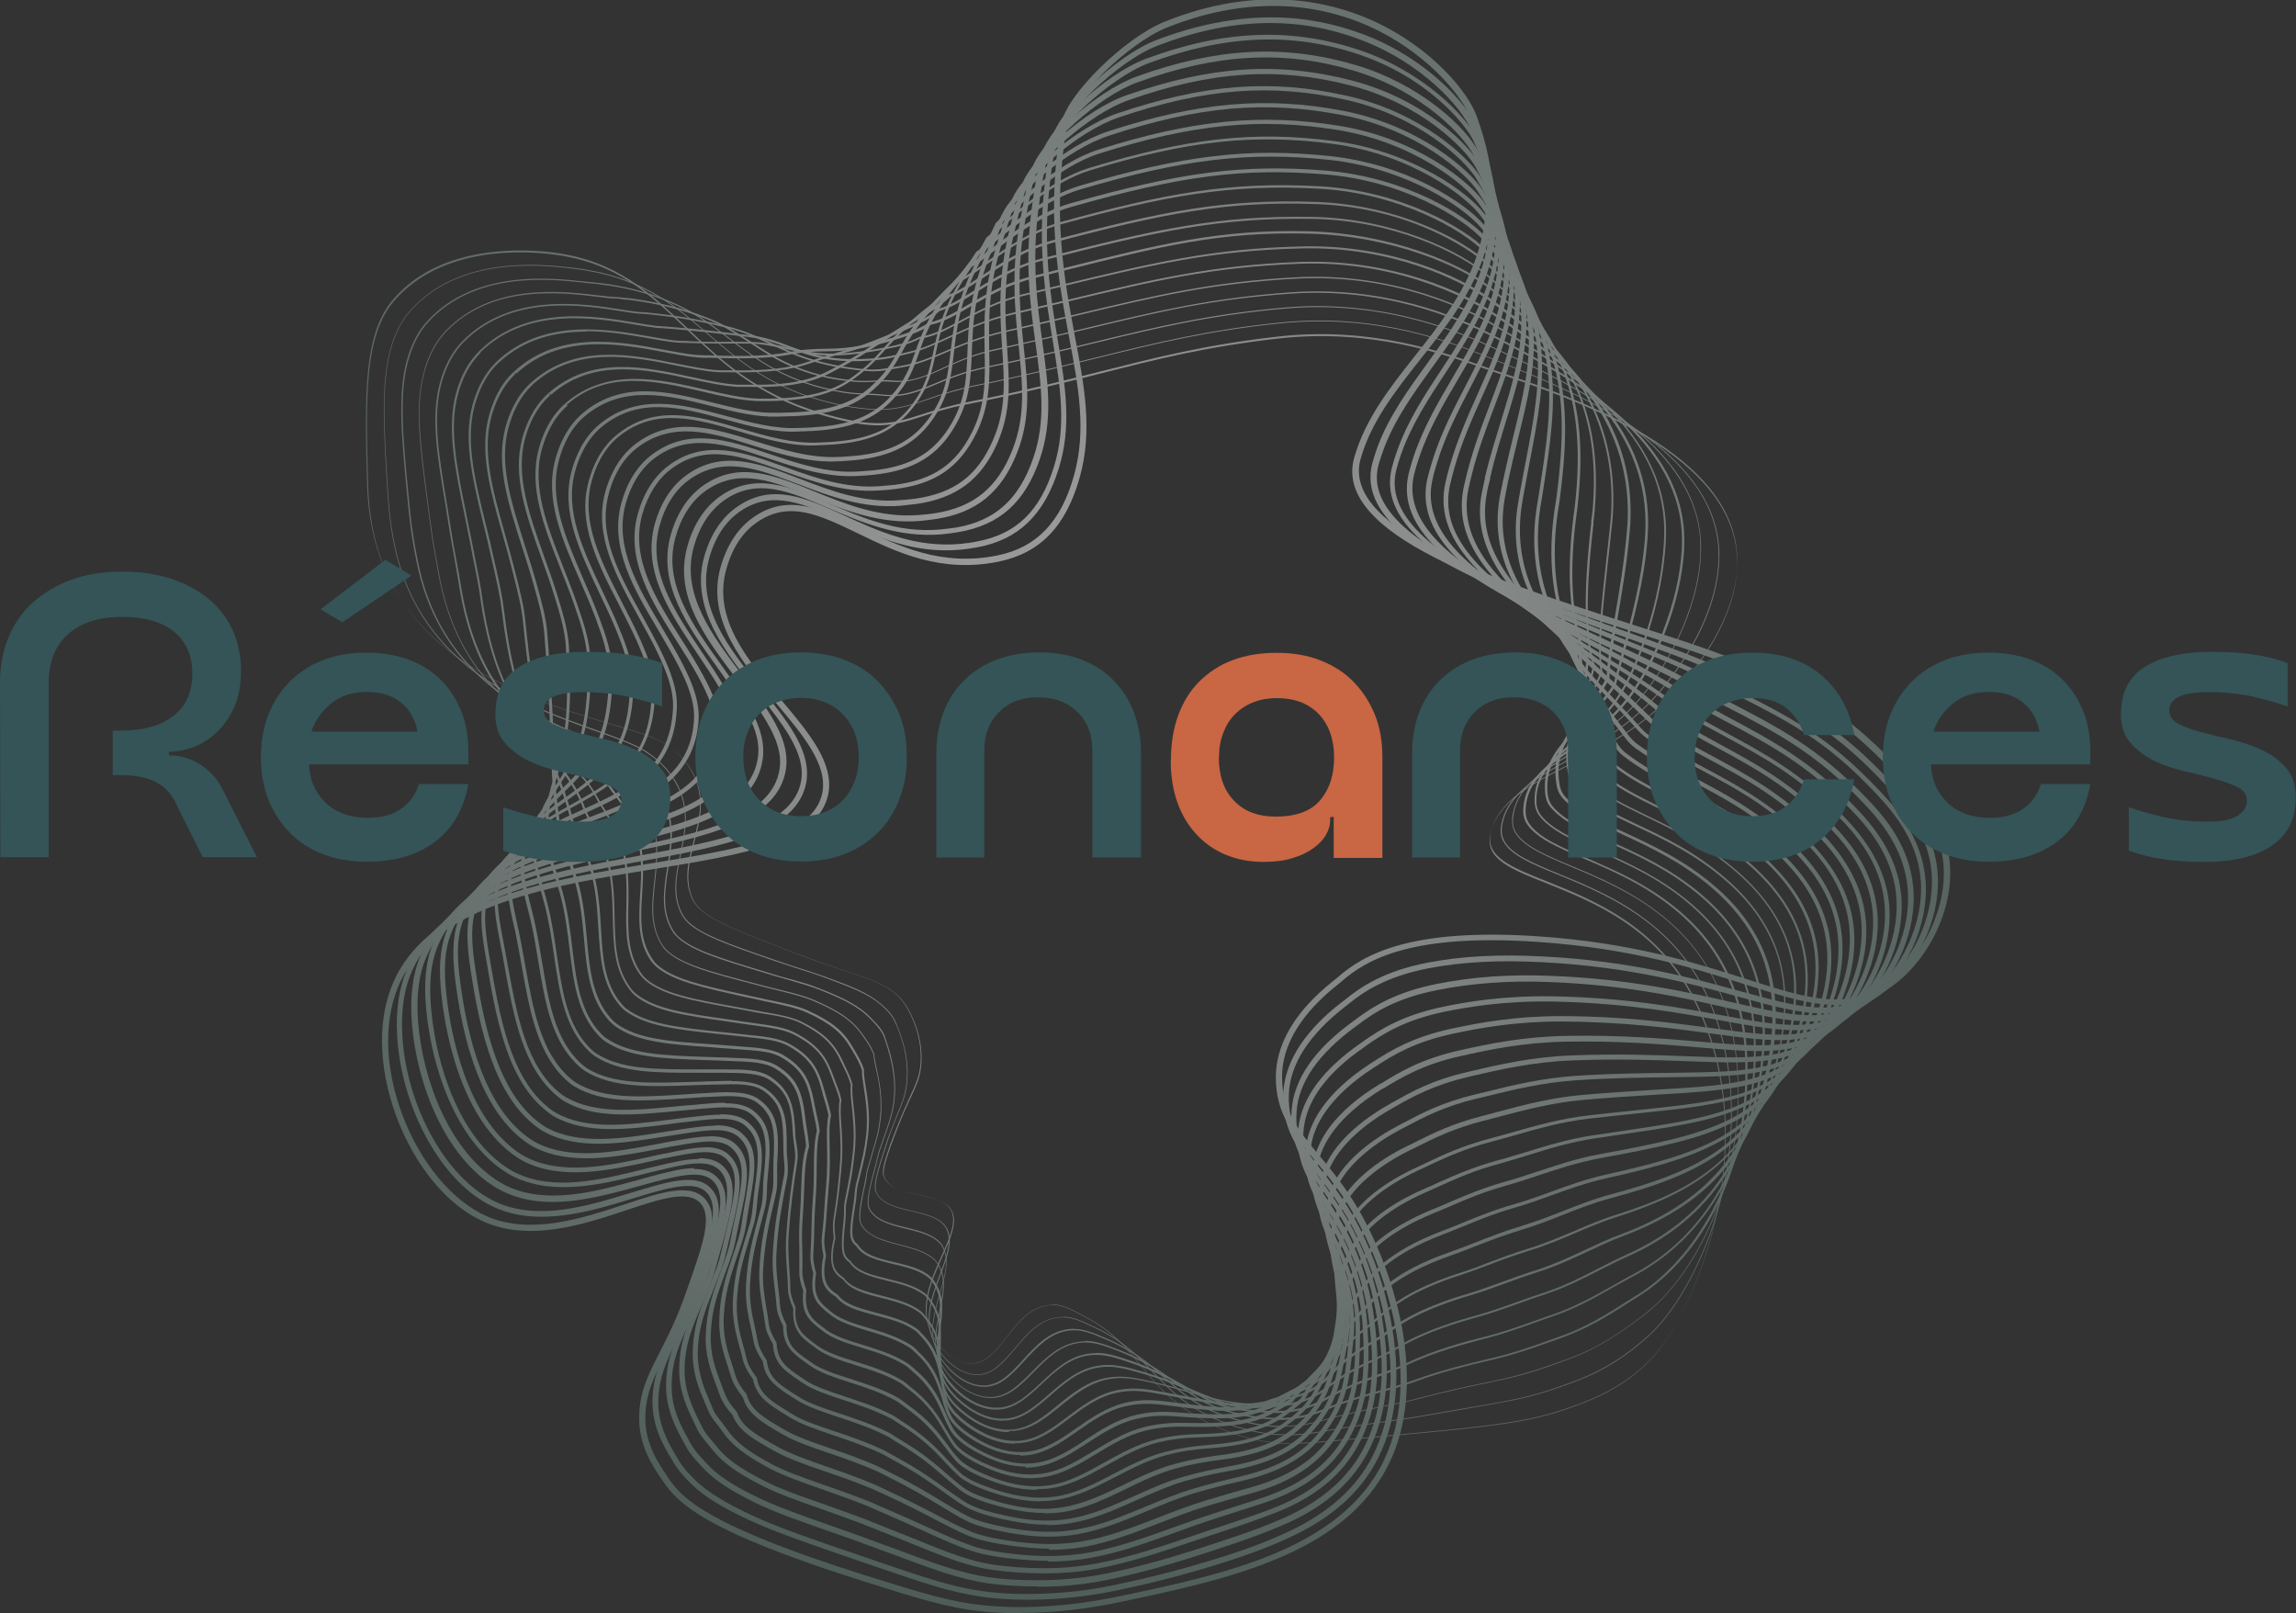 <?xml version="1.0" encoding="UTF-8"?>
<svg id="Calque_2" data-name="Calque 2" xmlns="http://www.w3.org/2000/svg" xmlns:xlink="http://www.w3.org/1999/xlink" viewBox="0 0 115.1 80.86">
  <rect x="0" y="0" width="115.1" height="80.86" fill="#333333" stroke="none"/>
  <defs>
    <style>
      .cls-1 {
        fill: url(#Dégradé_sans_nom_24-13);
      }

      .cls-1, .cls-2, .cls-3, .cls-4, .cls-5, .cls-6, .cls-7, .cls-8, .cls-9, .cls-10, .cls-11, .cls-12, .cls-13, .cls-14, .cls-15, .cls-16, .cls-17, .cls-18, .cls-19, .cls-20, .cls-21, .cls-22, .cls-23, .cls-24 {
        stroke-width: 0px;
      }

      .cls-2 {
        fill: url(#Dégradé_sans_nom_24-3);
      }

      .cls-25 {
        opacity: .5;
      }

      .cls-3 {
        fill: url(#Dégradé_sans_nom_24-4);
      }

      .cls-4 {
        fill: url(#Dégradé_sans_nom_24-8);
      }

      .cls-5 {
        fill: url(#Dégradé_sans_nom_24-2);
      }

      .cls-6 {
        fill: #345457;
      }

      .cls-7 {
        fill: url(#Dégradé_sans_nom_24-19);
      }

      .cls-8 {
        fill: url(#Dégradé_sans_nom_24-5);
      }

      .cls-9 {
        fill: url(#Dégradé_sans_nom_24-16);
      }

      .cls-10 {
        fill: url(#Dégradé_sans_nom_24);
      }

      .cls-11 {
        fill: #c96643;
      }

      .cls-12 {
        fill: url(#Dégradé_sans_nom_24-22);
      }

      .cls-13 {
        fill: url(#Dégradé_sans_nom_24-18);
      }

      .cls-14 {
        fill: url(#Dégradé_sans_nom_24-7);
      }

      .cls-15 {
        fill: url(#Dégradé_sans_nom_24-14);
      }

      .cls-16 {
        fill: url(#Dégradé_sans_nom_24-17);
      }

      .cls-17 {
        fill: url(#Dégradé_sans_nom_24-15);
      }

      .cls-18 {
        fill: url(#Dégradé_sans_nom_24-21);
      }

      .cls-19 {
        fill: url(#Dégradé_sans_nom_24-20);
      }

      .cls-20 {
        fill: url(#Dégradé_sans_nom_24-12);
      }

      .cls-21 {
        fill: url(#Dégradé_sans_nom_24-9);
      }

      .cls-22 {
        fill: url(#Dégradé_sans_nom_24-11);
      }

      .cls-23 {
        fill: url(#Dégradé_sans_nom_24-6);
      }

      .cls-24 {
        fill: url(#Dégradé_sans_nom_24-10);
      }
    </style>
    <radialGradient id="Dégradé_sans_nom_24" data-name="Dégradé sans nom 24" cx="55.82" cy="33.14" fx="55.82" fy="33.14" r="67.02" gradientUnits="userSpaceOnUse">
      <stop offset=".13" stop-color="#fff"/>
      <stop offset=".87" stop-color="#43685e"/>
    </radialGradient>
    <radialGradient id="Dégradé_sans_nom_24-2" data-name="Dégradé sans nom 24" cx="55.82" fx="55.82" r="67.02" xlink:href="#Dégradé_sans_nom_24"/>
    <radialGradient id="Dégradé_sans_nom_24-3" data-name="Dégradé sans nom 24" r="67.02" xlink:href="#Dégradé_sans_nom_24"/>
    <radialGradient id="Dégradé_sans_nom_24-4" data-name="Dégradé sans nom 24" cx="55.82" cy="33.14" fx="55.82" fy="33.14" r="67.02" xlink:href="#Dégradé_sans_nom_24"/>
    <radialGradient id="Dégradé_sans_nom_24-5" data-name="Dégradé sans nom 24" cy="33.14" fy="33.14" r="67.02" xlink:href="#Dégradé_sans_nom_24"/>
    <radialGradient id="Dégradé_sans_nom_24-6" data-name="Dégradé sans nom 24" cx="55.82" cy="33.14" fx="55.82" fy="33.14" r="67.02" xlink:href="#Dégradé_sans_nom_24"/>
    <radialGradient id="Dégradé_sans_nom_24-7" data-name="Dégradé sans nom 24" r="67.02" xlink:href="#Dégradé_sans_nom_24"/>
    <radialGradient id="Dégradé_sans_nom_24-8" data-name="Dégradé sans nom 24" r="67.02" xlink:href="#Dégradé_sans_nom_24"/>
    <radialGradient id="Dégradé_sans_nom_24-9" data-name="Dégradé sans nom 24" cx="55.82" fx="55.82" r="67.02" xlink:href="#Dégradé_sans_nom_24"/>
    <radialGradient id="Dégradé_sans_nom_24-10" data-name="Dégradé sans nom 24" r="67.02" xlink:href="#Dégradé_sans_nom_24"/>
    <radialGradient id="Dégradé_sans_nom_24-11" data-name="Dégradé sans nom 24" cx="55.82" cy="33.14" fx="55.82" fy="33.14" r="67.02" xlink:href="#Dégradé_sans_nom_24"/>
    <radialGradient id="Dégradé_sans_nom_24-12" data-name="Dégradé sans nom 24" cx="55.82" fx="55.82" r="67.02" xlink:href="#Dégradé_sans_nom_24"/>
    <radialGradient id="Dégradé_sans_nom_24-13" data-name="Dégradé sans nom 24" r="67.02" xlink:href="#Dégradé_sans_nom_24"/>
    <radialGradient id="Dégradé_sans_nom_24-14" data-name="Dégradé sans nom 24" cy="33.14" fy="33.14" r="67.02" xlink:href="#Dégradé_sans_nom_24"/>
    <radialGradient id="Dégradé_sans_nom_24-15" data-name="Dégradé sans nom 24" cy="33.14" fy="33.14" r="67.02" xlink:href="#Dégradé_sans_nom_24"/>
    <radialGradient id="Dégradé_sans_nom_24-16" data-name="Dégradé sans nom 24" r="67.02" xlink:href="#Dégradé_sans_nom_24"/>
    <radialGradient id="Dégradé_sans_nom_24-17" data-name="Dégradé sans nom 24" cx="55.82" fx="55.82" r="67.02" xlink:href="#Dégradé_sans_nom_24"/>
    <radialGradient id="Dégradé_sans_nom_24-18" data-name="Dégradé sans nom 24" cy="33.14" fy="33.14" r="67.02" xlink:href="#Dégradé_sans_nom_24"/>
    <radialGradient id="Dégradé_sans_nom_24-19" data-name="Dégradé sans nom 24" cy="33.14" fy="33.14" r="67.02" xlink:href="#Dégradé_sans_nom_24"/>
    <radialGradient id="Dégradé_sans_nom_24-20" data-name="Dégradé sans nom 24" cx="55.82" cy="33.14" fx="55.82" fy="33.14" r="67.02" xlink:href="#Dégradé_sans_nom_24"/>
    <radialGradient id="Dégradé_sans_nom_24-21" data-name="Dégradé sans nom 24" cx="55.82" fx="55.82" r="67.02" xlink:href="#Dégradé_sans_nom_24"/>
    <radialGradient id="Dégradé_sans_nom_24-22" data-name="Dégradé sans nom 24" cx="55.82" cy="33.14" fx="55.82" fy="33.14" r="67.02" xlink:href="#Dégradé_sans_nom_24"/>
  </defs>
  <g class="cls-25">
    <path class="cls-10" d="m64.95,72.38c-.63,0-1.41-.06-2.27-.27-1.06-.26-2.08-.7-3.01-1.3-1.2-.78-1.85-1.58-2.48-2.35-.71-.87-1.38-1.69-2.78-2.44-.83-.44-1.24-.66-1.81-.61-.96.09-1.56.85-2.13,1.59-.54.69-1.04,1.34-1.79,1.34,0,0,0,0-.01,0-.87,0-1.71-.85-2.05-1.65-.54-1.25.05-2.58.58-3.75.45-1,.83-1.86.38-2.42-.32-.39-.94-.52-1.55-.64-.73-.15-1.49-.3-1.73-.91-.06-.15-.16-.39.55-2.2.35-.9.61-1.46.8-1.88.26-.55.4-.86.47-1.35.14-.96-.09-2.02-.64-3-.58-1.04-1.47-1.33-3.24-1.92-.74-.25-1.66-.55-2.77-.99-2.89-1.12-4.34-1.69-4.75-2.54-.47-.96-.22-1.92.05-2.94.29-1.1.58-2.23-.06-3.42-.37-.69-.95-1.25-1.68-1.62-.53-.27-1.41-.53-2.42-.83-2.18-.65-5.16-1.54-7.63-3.31-1.35-.96-2.41-2.1-3.16-3.39-.87-1.49-1.34-3.24-1.41-5.18-.07-2.3-.12-4.32.05-5.9.18-1.63.57-2.72,1.28-3.53,1.1-1.26,2.69-2.04,4.72-2.31.73-.1,1.89-.18,3.31,0,3.14.41,4.83,2.02,6.62,3.72,1.72,1.64,3.49,3.33,6.73,4.3,2.78.83,3.65.55,5.09.09.6-.19,1.27-.41,2.22-.6,2.7-.53,4.82-1.07,6.69-1.54,2.86-.72,5.32-1.35,8.93-1.76,4.66-.53,8.36.79,10.34,1.5.23.08.42.15.6.21,3.7,1.26,11.41,3.87,12.06,8.85.19,1.46-.24,3.12-1.25,4.81-.78,1.31-1.91,2.62-3.08,3.59-1.3,1.07-2.75,1.81-4.02,2.46-1.94.99-3.62,1.84-3.97,3.48-.26,1.18,1.02,1.69,2.8,2.4,2.33.93,5.52,2.21,7.37,5.78,2.04,3.94,1.78,8.04,1.2,10.78-.67,3.2-2.07,5.92-3.08,7.09-.89,1.04-2.05,1.83-3.54,2.42-2.67,1.05-3.93,1.17-12.11,1.91l-1.23.11c-.27.02-.67.06-1.17.06Zm-12.19-7c.5,0,.91.22,1.66.62,1.41.75,2.08,1.57,2.79,2.45.63.77,1.27,1.56,2.47,2.34.93.6,1.94,1.04,3,1.3,1.55.38,2.82.26,3.44.21l1.23-.11c8.18-.74,9.44-.85,12.11-1.9,1.48-.58,2.64-1.37,3.53-2.41,1.01-1.17,2.4-3.89,3.07-7.08.58-2.74.84-6.84-1.19-10.76-1.84-3.57-5.03-4.84-7.35-5.77-1.79-.71-3.08-1.23-2.81-2.44.36-1.65,2.04-2.51,3.99-3.5,1.27-.65,2.72-1.38,4.02-2.45,1.82-1.5,4.77-4.94,4.32-8.37-.65-4.97-8.34-7.57-12.04-8.83-.18-.06-.37-.13-.6-.21-1.98-.71-5.68-2.03-10.33-1.5-3.61.41-6.07,1.03-8.93,1.76-1.87.47-4,1.01-6.69,1.54-.95.19-1.62.4-2.22.6-1.45.47-2.32.75-5.11-.09-3.24-.98-5.02-2.67-6.74-4.31-1.78-1.7-3.47-3.31-6.6-3.71-1.62-.21-5.64-.4-8,2.3-1.49,1.7-1.47,4.68-1.32,9.4.27,8.29,7.72,10.51,12.17,11.84,1.01.3,1.89.56,2.42.83.74.37,1.32.93,1.7,1.63.64,1.2.35,2.34.06,3.44-.26,1.01-.51,1.96-.05,2.91.41.84,1.85,1.4,4.73,2.52,1.11.43,2.03.74,2.77.99,1.78.59,2.67.89,3.26,1.94.55.98.78,2.05.64,3.02-.07.5-.21.8-.47,1.36-.19.41-.46.98-.8,1.88-.7,1.8-.61,2.03-.55,2.18.24.59.98.74,1.71.89.61.13,1.25.25,1.57.65.46.58.07,1.45-.38,2.46-.52,1.16-1.11,2.48-.58,3.72.34.8,1.18,1.64,2.04,1.63.74,0,1.24-.65,1.77-1.33.58-.74,1.18-1.51,2.15-1.6.06,0,.11,0,.17,0Z"/>
    <path class="cls-5" d="m64.56,71.94c-.46,0-.98-.04-1.55-.15-1.25-.24-2.24-.69-2.84-1.03-.92-.51-1.5-1.07-2.02-1.59-.13-.13-.26-.27-.38-.4-.74-.78-1.43-1.51-2.85-2.2-.83-.4-1.26-.59-1.84-.53-.96.1-1.58.84-2.18,1.55-.57.67-1.1,1.31-1.88,1.33-.88.02-1.76-.76-2.17-1.55-.27-.52-.35-1.09-.26-1.73.09-.61.31-1.21.53-1.78.29-.78.56-1.51.39-2.08-.05-.16-.11-.28-.2-.38-.35-.4-.99-.54-1.61-.69-.71-.16-1.45-.33-1.76-.89-.13-.23-.18-.51.38-2.18.04-.12.08-.23.11-.34.06-.2.12-.39.19-.55.14-.37.26-.66.36-.91.25-.6.38-.93.45-1.47.18-1.36-.3-2.52-.48-2.95-.02-.04-.03-.08-.05-.11-.17-.43-.46-.7-.77-.97-.59-.51-1.43-.84-2.75-1.33-.35-.13-.74-.26-1.16-.39-.36-.12-.72-.23-1.13-.37l-.21-.07c-2.42-.83-3.88-1.34-4.51-2.05-.07-.08-.13-.17-.19-.27-.52-.97-.31-1.96-.09-3.01.23-1.1.47-2.25-.13-3.44-.45-.89-1.11-1.4-1.57-1.7-.54-.36-1.46-.69-2.51-1.06-3.5-1.25-8.78-3.14-10.09-9.18-.18-.83-.29-1.63-.34-2.44l-.02-.27c-.2-3.14-.34-5.41.11-7.16.22-.86.57-1.54,1.05-2.07,2.47-2.74,6.59-2.28,7.94-2.13.1.01.18.02.25.03.21.02.42.05.62.09,1.47.24,2.74.73,3.98,1.54.76.49,1.42,1.06,2.11,1.66,1.57,1.35,3.19,2.75,6.18,3.46.74.18,1.41.28,2.03.32,1.15.07,1.89-.18,2.82-.51.64-.22,1.36-.47,2.37-.68,2.43-.49,4.4-.98,6.13-1.41,2.97-.73,5.53-1.37,9.23-1.74,4.87-.49,8.64,1.03,10.46,1.77.08.03.15.06.22.09l.15.06c1.91.76,4.51,1.81,6.75,3.29,2.65,1.76,4.11,3.73,4.33,5.86.03.25.04.5.03.76-.07,3.21-2.43,6.28-3.82,7.58-1.17,1.1-2.49,1.84-3.65,2.49-1.7.95-3.17,1.77-3.42,3.34-.05.29,0,.53.11.75.38.68,1.43,1.11,2.76,1.66,1.35.55,3.03,1.24,4.55,2.45,1.2.95,2.13,2.1,2.78,3.43.72,1.49,1.16,3.19,1.28,5.05.22,3.13-.52,5.81-1.18,7.51-.76,1.95-1.83,3.69-2.87,4.65-1.15,1.07-2.31,1.8-3.65,2.31-1.19.45-2.06.74-3.24.98-.6.12-1.35.25-2.21.4-.6.1-1.27.22-2.02.35-.65.12-1.34.22-2.14.33-.95.14-2.02.29-3.25.51-.32.06-.9.16-1.66.16Zm-11.26-5.94c.49,0,.91.19,1.64.54,1.43.69,2.13,1.43,2.86,2.2.12.13.25.26.38.4.52.52,1.1,1.08,2.01,1.59.6.33,1.58.78,2.83,1.02,1.49.29,2.68.08,3.19-.01,1.23-.22,2.3-.37,3.25-.51.8-.11,1.49-.21,2.14-.33.75-.13,1.43-.25,2.02-.35.86-.15,1.6-.27,2.21-.4,1.18-.24,2.05-.53,3.23-.98,1.33-.51,2.49-1.24,3.64-2.3,1.04-.96,2.11-2.69,2.86-4.63.66-1.69,1.39-4.36,1.18-7.49-.13-1.85-.56-3.55-1.28-5.03-.64-1.32-1.57-2.47-2.77-3.42-1.52-1.2-3.19-1.89-4.54-2.44-1.34-.55-2.39-.98-2.78-1.68-.13-.23-.17-.48-.12-.78.26-1.59,1.73-2.41,3.44-3.37,1.16-.65,2.48-1.39,3.65-2.49,1.38-1.3,3.74-4.36,3.81-7.55,0-.26,0-.51-.03-.76-.52-4.9-7.37-7.64-11.05-9.12l-.15-.06c-.07-.03-.14-.06-.22-.09-1.81-.73-5.58-2.25-10.44-1.76-3.7.37-6.26,1.01-9.23,1.74-1.73.43-3.7.92-6.13,1.41-1.01.21-1.73.45-2.36.67-.94.32-1.68.58-2.84.51-.63-.04-1.29-.14-2.04-.32-3-.71-4.62-2.11-6.2-3.47-.7-.6-1.35-1.16-2.11-1.65-1.24-.8-2.5-1.29-3.97-1.53-.21-.03-.41-.07-.62-.09-.07,0-.15-.02-.25-.03-1.35-.15-5.44-.61-7.9,2.11h-.02s.02,0,.02,0c-.48.53-.82,1.2-1.04,2.05-.45,1.74-.31,4-.11,7.14l.02.27c.05.81.16,1.61.34,2.44,1.3,6.01,6.57,7.9,10.06,9.14,1.06.38,1.97.71,2.52,1.07.46.31,1.13.82,1.59,1.72.61,1.21.37,2.36.14,3.47-.22,1.04-.42,2.03.09,2.98.05.09.11.18.18.26.63.71,2.08,1.21,4.49,2.04l.21.07c.4.14.77.26,1.12.37.42.14.81.26,1.16.39,1.32.48,2.16.82,2.76,1.34.32.27.61.55.79.99.01.03.03.07.04.11.18.44.67,1.6.49,2.98-.07.55-.21.88-.46,1.49-.1.25-.22.54-.36.91-.06.16-.12.35-.18.55-.03.11-.07.22-.11.34-.55,1.65-.5,1.93-.38,2.15.3.54,1.03.7,1.74.87.63.14,1.27.29,1.64.7.09.11.16.23.21.4.17.57-.1,1.32-.4,2.1-.21.57-.43,1.16-.52,1.77-.1.63-.01,1.19.25,1.7.4.78,1.26,1.55,2.13,1.53.75-.02,1.28-.65,1.85-1.31.61-.72,1.23-1.46,2.21-1.56.08,0,.15-.01.22-.01Z"/>
    <path class="cls-2" d="m64.29,71.53c-.29,0-.6-.02-.93-.06-1.18-.16-2.11-.5-2.67-.75-.88-.4-1.43-.87-1.96-1.33-.13-.12-.26-.23-.39-.34-.72-.64-1.47-1.3-2.89-1.91-.78-.34-1.26-.52-1.86-.45-.96.12-1.6.83-2.23,1.51-.6.66-1.17,1.28-1.96,1.31-.93.04-1.81-.7-2.27-1.45-.31-.51-.44-1.05-.38-1.65.05-.55.21-1.09.36-1.61.23-.79.45-1.53.21-2.12-.05-.13-.11-.26-.22-.37-.39-.41-1.05-.57-1.68-.72-.7-.17-1.43-.35-1.79-.87-.17-.25-.25-.49.21-2.16.04-.14.07-.28.1-.4.04-.18.08-.34.13-.5.11-.32.2-.57.28-.8.23-.66.36-1.03.44-1.62.16-1.29-.19-2.39-.36-2.92-.03-.08-.05-.16-.07-.21-.11-.38-.35-.64-.59-.9-.04-.04-.07-.08-.11-.11-.56-.61-1.36-1.01-2.57-1.49-.43-.17-.93-.31-1.5-.48-.27-.08-.55-.16-.84-.24l-.39-.12c-2.36-.71-3.78-1.14-4.48-1.87-.08-.08-.14-.16-.2-.27-.57-.97-.41-2-.24-3.09.17-1.11.35-2.25-.21-3.45-.43-.9-1.04-1.43-1.45-1.78h-.01c-.53-.47-1.43-.86-2.48-1.31-1.48-.64-3.32-1.43-4.91-2.78-1.86-1.58-3.01-3.58-3.51-6.12-.13-.65-.29-1.53-.38-2.47-.03-.31-.06-.61-.09-.91-.26-2.73-.47-4.88-.03-6.57.22-.86.59-1.57,1.08-2.09,2.39-2.56,6.2-2.13,7.83-1.95.21.02.39.04.52.05.2.01.39.04.58.07h.05c1.48.22,2.74.62,3.98,1.26.8.42,1.46.92,2.16,1.46,1.43,1.09,2.91,2.21,5.66,2.67.49.08.91.1,1.29.11.23,0,.45.02.66.04,1.06.12,1.79-.18,2.71-.56.67-.28,1.42-.59,2.47-.81,2.15-.45,3.93-.88,5.5-1.26,3.23-.78,5.78-1.4,9.6-1.73,5.14-.44,9.11,1.4,10.41,2l.12.06c1.83.85,4.35,2.01,6.39,3.56,2.44,1.83,3.71,3.78,3.88,5.96.02.24.02.49.01.77-.1,2.8-1.76,5.86-3.26,7.52-1.02,1.13-2.22,1.87-3.27,2.53-1.53.95-2.74,1.71-2.89,3.2-.03.28.02.52.15.72.44.69,1.48,1.13,2.8,1.68,1.35.56,3.02,1.27,4.54,2.49,1.22.98,2.14,2.15,2.75,3.49.68,1.48,1.03,3.15,1.06,5.1.05,2.45-.46,4.9-1.48,7.1-.85,1.84-2.04,3.42-3.25,4.33-1.12.84-2.25,1.65-3.76,2.2-1.11.41-2.06.76-3.28,1.02-.24.05-.51.11-.79.17-.92.19-2.05.43-3.38.78-.59.16-1.21.28-1.87.42-.89.18-1.89.38-3.06.71-.48.14-1.17.29-2.02.29Zm-10.45-4.92c.5,0,.95.18,1.62.47,1.43.62,2.18,1.28,2.9,1.92.13.11.26.23.39.34.53.46,1.08.92,1.95,1.32.56.25,1.48.59,2.66.75,1.28.17,2.29-.05,2.93-.23,1.16-.33,2.17-.53,3.06-.71.66-.13,1.28-.26,1.87-.42,1.32-.35,2.46-.59,3.38-.78.28-.06.55-.12.79-.17,1.22-.27,2.17-.62,3.28-1.02,1.51-.55,2.64-1.35,3.75-2.2,2.41-1.82,4.8-6.32,4.7-11.39-.04-1.94-.39-3.6-1.06-5.08-.6-1.33-1.52-2.5-2.73-3.47-1.51-1.22-3.19-1.92-4.53-2.48-1.33-.56-2.38-1-2.83-1.7-.13-.21-.19-.47-.16-.76.16-1.52,1.44-2.32,2.92-3.24,1.05-.65,2.24-1.39,3.26-2.52,1.49-1.65,3.15-4.7,3.25-7.49,0-.27,0-.52-.01-.76-.39-4.91-6.56-7.76-10.24-9.47l-.12-.06c-1.3-.6-5.26-2.44-10.38-2-3.81.33-6.36.95-9.59,1.73-1.57.38-3.36.82-5.5,1.26-1.04.22-1.79.53-2.46.81-.93.39-1.67.69-2.74.57-.2-.02-.42-.03-.65-.04-.38-.02-.81-.03-1.3-.11-2.77-.46-4.25-1.59-5.69-2.68-.7-.53-1.36-1.04-2.16-1.45-1.23-.64-2.49-1.04-3.96-1.25h-.05c-.19-.03-.38-.06-.58-.08-.13,0-.31-.03-.52-.05-1.62-.18-5.41-.61-7.78,1.93l-.02-.02.02.02c-.49.52-.85,1.22-1.07,2.07-.44,1.68-.23,3.83.03,6.55.03.29.06.6.09.91.09.94.25,1.81.38,2.46,1.12,5.72,5.32,7.53,8.39,8.85,1.05.45,1.95.84,2.49,1.31h.01c.41.36,1.03.9,1.46,1.81.57,1.21.39,2.36.21,3.48-.17,1.08-.33,2.1.23,3.06.06.1.12.18.19.26.69.71,2.1,1.14,4.45,1.85l.39.12c.29.09.57.17.84.24.57.16,1.07.3,1.5.48,1.21.48,2.02.88,2.59,1.5.04.04.07.08.11.11.24.26.5.53.6.92.02.06.04.13.07.21.17.53.52,1.63.36,2.94-.08.6-.21.97-.44,1.63-.08.23-.17.49-.28.8-.05.15-.09.31-.13.49-.03.13-.06.26-.1.41-.46,1.65-.38,1.88-.22,2.12.34.5,1.03.67,1.75.84.64.16,1.31.32,1.71.74.12.12.18.26.23.39.24.61.02,1.36-.21,2.16-.15.52-.31,1.06-.36,1.6-.05.59.07,1.12.37,1.61.44.71,1.32,1.46,2.22,1.42.77-.03,1.33-.64,1.92-1.29.63-.69,1.28-1.4,2.26-1.53.09-.01.19-.02.27-.02Z"/>
    <path class="cls-3" d="m64.1,71.15c-.13,0-.27,0-.4-.01-1.12-.07-1.98-.3-2.5-.48-.77-.26-1.28-.62-1.76-.96-.05-.03-.1-.07-.14-.1-.14-.1-.28-.2-.42-.3-.74-.53-1.5-1.08-2.91-1.62-.83-.32-1.29-.45-1.89-.37-.96.14-1.63.81-2.27,1.47-.63.64-1.23,1.25-2.05,1.29-.03,0-.07,0-.1,0-.96,0-1.82-.72-2.27-1.35-.36-.49-.52-1.01-.51-1.57.01-.5.12-.99.21-1.46.16-.79.32-1.54,0-2.16-.06-.12-.13-.25-.24-.36-.43-.41-1.11-.59-1.76-.76-.73-.19-1.42-.37-1.81-.85-.25-.31-.31-.57.04-2.14.03-.15.05-.29.08-.43.03-.17.05-.34.1-.48.07-.24.14-.46.19-.64.23-.77.35-1.15.42-1.82.12-1.04-.07-1.94-.21-2.54-.06-.28-.11-.49-.11-.65-.16-.42-.39-.72-.62-1.05-.48-.65-1.12-1.1-2.39-1.64-.47-.2-1.02-.34-1.67-.5-.23-.06-.47-.12-.72-.18-.18-.05-.36-.09-.53-.14-2.24-.58-3.71-.97-4.47-1.7-.08-.07-.15-.16-.21-.26-.62-.98-.51-2.06-.38-3.2.12-1.11.24-2.25-.28-3.44-.35-.8-.84-1.32-1.19-1.71-.06-.06-.11-.12-.16-.17-.51-.57-1.36-1.02-2.34-1.54-2.49-1.32-5.89-3.13-6.86-8.61-.03-.14-.05-.29-.08-.44-.12-.65-.24-1.33-.33-2.05-.06-.44-.11-.86-.17-1.28-.34-2.55-.6-4.57-.16-6.25.23-.88.6-1.59,1.11-2.12l.03.02-.03-.02c2.33-2.42,5.82-1.99,7.7-1.77.32.04.6.07.81.08.19,0,.37.03.55.05h.1c1.44.19,2.75.5,3.98.99.83.32,1.48.75,2.18,1.2,1.29.84,2.63,1.71,5.18,1.94.4.04.76.02,1.08,0,.28-.02.54-.03.79,0,.98.1,1.69-.23,2.6-.65.7-.32,1.49-.68,2.57-.92,1.78-.39,3.31-.75,4.66-1.08,3.59-.86,6.18-1.48,10.18-1.77,4.65-.33,8.36,1.2,10.15,2.15,3.7,1.95,9.3,4.9,9.56,9.93.01.23.01.48,0,.77-.14,2.82-1.5,5.84-2.7,7.46-.86,1.16-1.92,1.9-2.86,2.56-1.3.92-2.33,1.64-2.39,3.06-.01.28.05.51.18.7.49.7,1.53,1.15,2.84,1.71,1.34.58,3.02,1.29,4.54,2.54,1.24,1.01,2.15,2.2,2.72,3.55.63,1.47.9,3.16.84,5.15-.07,2.41-.69,4.72-1.77,6.69-.94,1.72-2.23,3.14-3.63,4.02-.17.11-.34.21-.51.32-1.01.65-2.06,1.31-3.37,1.78-.17.06-.34.12-.5.18-1.02.36-1.82.65-2.83.89-.1.02-.21.05-.33.08-.98.23-2.31.54-3.77,1.08-.54.2-1.08.35-1.66.51-.82.22-1.74.48-2.81.92-.75.31-1.52.47-2.31.47Zm-9.69-3.94c.47,0,.9.14,1.57.4,1.42.54,2.18,1.09,2.92,1.63.14.1.28.2.42.3.05.03.1.07.14.1.48.34.99.7,1.75.95.52.18,1.37.4,2.49.47.91.06,1.81-.09,2.68-.45,1.07-.44,2-.7,2.81-.92.58-.16,1.12-.31,1.65-.5,1.47-.54,2.86-.86,3.78-1.08.12-.03.23-.05.33-.08,1-.24,1.8-.52,2.82-.89.16-.06.33-.12.5-.18,1.3-.46,2.34-1.13,3.35-1.77.17-.11.34-.22.51-.32,2.37-1.49,5.19-5.17,5.36-10.65.06-1.99-.21-3.66-.84-5.12-.57-1.34-1.48-2.52-2.7-3.52-1.51-1.24-3.18-1.96-4.52-2.53-1.32-.57-2.36-1.01-2.87-1.73-.14-.2-.21-.45-.2-.74.06-1.45,1.15-2.22,2.42-3.12.93-.66,1.99-1.4,2.84-2.55,1.2-1.61,2.55-4.62,2.69-7.42.01-.28.01-.53,0-.76-.26-4.99-5.83-7.93-9.52-9.87-1.79-.94-5.47-2.47-10.11-2.14-3.99.28-6.58.91-10.17,1.77-1.35.32-2.89.69-4.66,1.08-1.07.23-1.86.59-2.56.91-.88.4-1.65.75-2.64.65-.24-.02-.5,0-.77,0-.32.02-.68.04-1.09,0-2.57-.23-3.91-1.1-5.21-1.95-.69-.45-1.35-.87-2.17-1.19-1.23-.48-2.53-.8-3.96-.97h-.1c-.18-.03-.36-.06-.54-.06-.21,0-.49-.04-.81-.08-1.87-.23-5.34-.64-7.64,1.75-.5.52-.87,1.22-1.1,2.09-.44,1.66-.17,3.67.16,6.22.05.41.11.84.17,1.28.09.72.21,1.4.33,2.05.03.15.05.3.08.44.96,5.45,4.35,7.25,6.83,8.56.99.52,1.84.98,2.36,1.56.05.05.1.11.16.17.36.39.85.92,1.2,1.73.53,1.2.41,2.36.29,3.48-.12,1.13-.24,2.19.37,3.15.06.1.13.18.2.25.75.72,2.22,1.1,4.44,1.68.17.05.35.09.53.14.25.07.49.12.72.18.65.16,1.21.3,1.68.5,1.28.55,1.93,1,2.42,1.67.24.33.47.64.63,1.07h0c0,.16.05.38.11.66.13.6.33,1.52.21,2.57-.08.67-.2,1.06-.43,1.83-.06.19-.12.4-.19.64-.04.14-.07.3-.09.47-.02.14-.04.28-.08.43-.35,1.61-.27,1.82-.05,2.09.37.47,1.05.64,1.77.83.66.17,1.35.35,1.79.77.12.12.2.26.26.38.32.64.17,1.4,0,2.2-.1.47-.2.96-.21,1.45-.01.55.15,1.05.5,1.53.46.64,1.35,1.37,2.31,1.32.79-.04,1.38-.64,2.01-1.27.65-.66,1.33-1.35,2.31-1.49.12-.02.24-.03.35-.03Z"/>
    <path class="cls-8" d="m63.87,70.81c-1.05,0-1.81-.13-2.17-.2-.68-.15-1.15-.41-1.61-.66-.08-.05-.16-.09-.25-.14-.17-.09-.33-.18-.51-.28-.71-.4-1.51-.85-2.87-1.3-.84-.28-1.32-.38-1.92-.29-.96.15-1.65.8-2.32,1.43-.67.63-1.3,1.22-2.14,1.28-1,.07-1.93-.6-2.47-1.24-.4-.48-.61-.97-.64-1.49-.02-.45.03-.89.08-1.32.09-.79.18-1.53-.21-2.18l-.02-.03c-.07-.11-.14-.23-.24-.32-.44-.39-1.13-.56-1.79-.71-.79-.19-1.54-.37-1.87-.91-.36-.28-.38-.61-.13-2.13.02-.15.04-.3.05-.44.01-.17.03-.33.06-.48l.09-.36c.23-.93.34-1.36.43-2.14.11-.96-.03-1.8-.12-2.41-.06-.36-.1-.64-.09-.85-.12-.36-.28-.64-.46-.94-.03-.05-.06-.1-.09-.15-.45-.78-1.03-1.26-2.21-1.8-.49-.22-1.09-.35-1.79-.5-.21-.04-.43-.09-.65-.14-.22-.05-.44-.1-.65-.14-2.21-.49-3.67-.81-4.5-1.55-.08-.07-.15-.16-.23-.26-.68-.99-.61-2.12-.54-3.32.07-1.1.14-2.24-.34-3.42-.3-.72-.68-1.22-.99-1.63-.1-.13-.18-.24-.25-.35-.47-.69-1.22-1.2-2.1-1.79-2.04-1.37-4.58-3.08-5.4-8.32-.06-.38-.13-.76-.2-1.17-.08-.43-.16-.88-.24-1.35-.08-.52-.16-1.01-.24-1.49-.41-2.46-.74-4.39-.29-6.08.23-.89.62-1.61,1.14-2.14l.03.03-.03-.03c2.44-2.46,6.05-1.89,7.99-1.58.26.04.49.08.68.1.13.02.25.02.38.03.09,0,.19.01.28.02,1.83.18,3.15.48,3.98.69.86.22,1.52.52,2.21.84,1.16.54,2.37,1.1,4.69,1.31.55.05,1.02-.04,1.43-.11.12-.02.23-.04.34-.06.8-.13,1.46-.41,2.23-.74.8-.34,1.7-.73,2.95-1.01,1.4-.32,2.67-.62,3.78-.88,3.85-.92,6.63-1.58,10.8-1.81,5.09-.28,8.85,1.68,9.88,2.29,1.9,1.12,4.07,2.46,5.74,4.12,1.95,1.92,2.92,3.94,2.98,6.18,0,.23,0,.47-.02.77-.18,2.87-1.23,5.85-2.14,7.4-.69,1.18-1.61,1.92-2.42,2.58-1.05.85-1.95,1.58-1.92,2.93,0,.27.08.5.22.68.55.71,1.63,1.19,2.88,1.74,1.41.62,3,1.32,4.52,2.58,1.25,1.04,2.16,2.25,2.7,3.6.59,1.48.79,3.18.62,5.21-.38,4.52-2.59,8.15-6.07,9.98-.34.18-.67.37-1.02.56-.91.52-1.85,1.05-2.96,1.43-.36.12-.69.24-1.01.36-.82.29-1.53.54-2.35.76l-.12.03c-.92.24-2.45.63-3.92,1.33-.49.23-.96.41-1.46.59-.78.28-1.58.58-2.54,1.13-.52.3-1.37.66-2.46.67-.05,0-.11,0-.16,0Zm-8.9-3c.44,0,.88.11,1.53.33,1.37.45,2.17.91,2.88,1.31.17.1.34.19.51.28.08.04.16.09.25.14.45.25.92.51,1.58.65.38.08,1.18.21,2.31.2,1.08,0,1.91-.36,2.42-.66.96-.56,1.77-.85,2.55-1.14.5-.18.97-.35,1.46-.58,1.48-.7,3.02-1.1,3.93-1.33l.12-.03c.82-.21,1.53-.46,2.35-.75.32-.11.65-.23,1.02-.36,1.1-.38,2.04-.91,2.95-1.42.35-.2.68-.39,1.02-.57,3.45-1.82,5.65-5.43,6.02-9.92.17-2.01-.03-3.7-.62-5.17-.53-1.34-1.43-2.54-2.67-3.57-1.51-1.26-3.1-1.95-4.5-2.57-1.26-.55-2.35-1.03-2.91-1.76-.15-.19-.23-.44-.24-.73-.03-1.39.88-2.14,1.95-3,.81-.66,1.72-1.4,2.4-2.56.9-1.55,1.96-4.51,2.13-7.36.02-.3.02-.54.02-.77-.12-4.76-4.36-7.66-8.68-10.22-1.03-.61-4.77-2.57-9.84-2.28-4.16.23-6.94.89-10.78,1.81-1.12.27-2.38.57-3.78.88-1.24.28-2.14.67-2.93,1.01-.77.33-1.44.62-2.25.75-.11.02-.22.04-.33.06-.42.08-.89.17-1.46.11-2.34-.21-3.54-.77-4.71-1.31-.69-.32-1.34-.62-2.2-.84-.83-.21-2.14-.51-3.97-.69-.09,0-.19-.02-.28-.02-.12,0-.25-.02-.38-.03-.19-.02-.42-.06-.68-.1-1.93-.31-5.51-.88-7.92,1.55-.51.52-.89,1.23-1.12,2.1-.44,1.67-.12,3.6.29,6.05.08.48.16.98.24,1.49.07.47.16.91.24,1.35.08.41.15.79.21,1.17.82,5.2,3.34,6.9,5.37,8.26.88.59,1.64,1.1,2.12,1.81.07.1.15.21.25.34.29.39.7.92,1,1.65.49,1.19.42,2.34.35,3.45-.07,1.18-.14,2.3.53,3.27.07.1.14.18.21.25.81.73,2.26,1.05,4.46,1.53.21.05.43.09.65.14.23.05.44.1.65.14.7.15,1.31.27,1.81.5,1.2.55,1.79,1.03,2.25,1.84.03.05.06.1.09.15.18.3.35.59.47.96h0s0,.02,0,.02c-.01.2.03.49.09.84.1.62.23,1.46.12,2.43-.09.78-.19,1.21-.43,2.15l-.09.36c-.03.14-.05.3-.06.47-.01.14-.02.29-.05.45-.26,1.58-.2,1.81.11,2.05h0c.31.53,1.05.71,1.82.89.67.16,1.37.32,1.83.73.11.1.19.22.26.34l.02.03c.41.67.32,1.43.22,2.23-.05.42-.1.86-.08,1.31.02.51.23.98.62,1.44.53.63,1.44,1.28,2.41,1.21.81-.05,1.43-.64,2.09-1.25.68-.64,1.38-1.3,2.36-1.45.15-.02.29-.03.43-.03Z"/>
    <path class="cls-23" d="m50.26,71.21c-1.13,0-2.04-.79-2.39-1.15-.45-.46-.7-.92-.76-1.41-.05-.4-.04-.8-.03-1.19.02-.78.04-1.51-.45-2.19-.01-.02-.03-.04-.04-.06-.07-.1-.14-.2-.24-.28-.48-.39-1.18-.57-1.85-.73-.8-.2-1.55-.38-1.91-.92-.42-.3-.46-.6-.3-2.11.02-.16.02-.3.02-.45,0-.17,0-.33.03-.48.23-1.14.32-1.62.42-2.54.09-.89,0-1.65-.06-2.27-.05-.44-.08-.79-.05-1.06-.09-.32-.22-.6-.35-.86-.04-.09-.08-.18-.13-.27-.35-.78-.8-1.34-2.03-1.96-.5-.25-1.14-.36-1.89-.48-.2-.03-.4-.07-.61-.11-.26-.05-.51-.09-.75-.14-2.12-.38-3.66-.66-4.55-1.42-.08-.07-.16-.16-.24-.26-.75-1.01-.73-2.2-.7-3.46.02-1.09.04-2.21-.4-3.37-.25-.64-.56-1.14-.82-1.54-.13-.2-.24-.37-.31-.53-.42-.82-1.04-1.38-1.76-2.03-1.49-1.34-3.35-3.01-4.04-8.03-.07-.53-.18-1.08-.3-1.67-.06-.28-.12-.57-.17-.87-.11-.57-.22-1.11-.33-1.64-.47-2.29-.87-4.27-.42-5.98.24-.91.64-1.63,1.18-2.16,2.38-2.33,5.81-1.76,7.86-1.41.37.06.7.12.97.15.13.01.27.02.4.03.09,0,.18,0,.27.02,1.33.1,2.4.23,3.26.33.25.03.49.06.71.08.84.09,1.45.32,2.09.56,1.05.39,2.13.8,4.34.6.54-.05.98-.16,1.4-.26.1-.02.19-.05.29-.07.68-.16,1.28-.45,1.98-.77.86-.4,1.85-.86,3.19-1.18.99-.23,1.89-.45,2.76-.65,4.33-1.04,7.19-1.72,11.56-1.89,2.05-.08,4.09.2,6.06.82,1.91.6,3.12,1.33,3.56,1.62,3.82,2.51,7.89,5.61,7.89,10.65,0,.28-.02.56-.03.78-.16,2.14-.75,4.25-1.18,5.8-.16.59-.31,1.1-.4,1.53v.02c-.58.87-1.21,1.52-1.77,2.09-1,1.03-1.79,1.84-1.66,3.32.03.27.11.48.25.65.61.72,1.68,1.2,2.91,1.76,1.4.63,3,1.35,4.52,2.63,1.27,1.07,2.16,2.3,2.67,3.66.55,1.49.68,3.21.4,5.26-.61,4.43-2.88,7.55-6.74,9.26-.48.21-.93.45-1.42.69-.84.43-1.7.87-2.68,1.19-.53.17-.99.34-1.44.5-.66.24-1.29.46-1.97.65-.89.25-2.54.71-3.97,1.56-.44.26-.86.46-1.27.66-.7.34-1.43.68-2.27,1.35-.36.29-1.12.78-2.22.9-.87.09-1.62.11-2.16.07-.61-.05-1.05-.23-1.48-.41-.11-.04-.21-.09-.31-.13-.24-.09-.47-.19-.72-.29-.69-.29-1.47-.61-2.71-.96-.82-.23-1.32-.32-1.95-.21-.96.16-1.67.79-2.36,1.39-.7.61-1.37,1.19-2.23,1.26-.06,0-.13,0-.19,0ZM24.07,17.65l.03.03c-.53.52-.92,1.23-1.15,2.12-.45,1.69-.04,3.66.42,5.94.11.53.22,1.07.33,1.64.06.3.11.59.17.87.12.59.23,1.14.3,1.67.68,4.98,2.53,6.64,4,7.97.7.63,1.35,1.22,1.78,2.06.08.15.19.32.31.52.26.4.57.9.83,1.56.45,1.17.43,2.31.41,3.4-.02,1.25-.04,2.42.68,3.4.07.1.15.18.22.24.87.74,2.4,1.02,4.51,1.4.24.04.49.09.75.14.21.04.41.07.61.11.75.13,1.4.24,1.91.49,1.11.55,1.66,1.08,2.08,2,.04.09.08.18.12.26.13.27.27.56.36.89h0s0,.02,0,.02c-.04.26,0,.61.05,1.05.07.62.15,1.39.06,2.29-.09.92-.18,1.4-.42,2.55-.03.14-.03.29-.03.46,0,.15,0,.3-.02.46-.16,1.47-.12,1.75.27,2.02h0s0,.01,0,.01c.33.51,1.07.69,1.86.88.68.17,1.39.34,1.89.75.11.09.19.2.26.3.01.02.03.04.04.06.51.7.48,1.45.46,2.25-.01.38-.02.78.03,1.17.06.47.3.91.74,1.36.36.36,1.32,1.2,2.5,1.11.83-.06,1.48-.63,2.17-1.23.7-.61,1.43-1.24,2.41-1.41.65-.11,1.16-.02,1.99.21,1.25.35,2.03.67,2.72.96.25.1.48.2.71.29.11.04.21.08.32.13.42.17.86.36,1.45.4.54.04,1.28.02,2.14-.07,1.07-.11,1.82-.6,2.17-.88.85-.68,1.58-1.03,2.29-1.36.41-.19.83-.39,1.26-.65,1.44-.86,3.1-1.32,3.99-1.57.69-.19,1.31-.42,1.97-.65.45-.16.91-.33,1.44-.5.97-.32,1.83-.76,2.66-1.19.49-.25.95-.48,1.42-.7,3.83-1.7,6.07-4.79,6.68-9.18.28-2.03.15-3.74-.39-5.21-.5-1.35-1.39-2.57-2.64-3.62-1.52-1.28-3.1-1.99-4.5-2.62-1.25-.56-2.32-1.05-2.95-1.78-.16-.18-.25-.42-.28-.71-.14-1.52.66-2.35,1.68-3.39.56-.57,1.18-1.21,1.75-2.07.1-.43.24-.94.4-1.53.43-1.54,1.01-3.65,1.17-5.78.02-.21.03-.49.03-.77,0-4.99-4.05-8.07-7.84-10.57-.41-.27-4.17-2.64-9.56-2.43-4.36.17-7.22.85-11.54,1.89-.87.21-1.77.42-2.76.65-1.34.31-2.31.77-3.18,1.17-.67.31-1.31.61-2,.78-.09.02-.19.05-.29.07-.43.11-.87.22-1.41.27-2.23.2-3.32-.21-4.38-.61-.64-.24-1.24-.46-2.07-.56-.22-.02-.46-.05-.71-.08-.86-.1-1.93-.22-3.26-.33-.09,0-.18-.01-.26-.02-.13,0-.27-.01-.4-.03-.27-.03-.6-.08-.97-.15-2.03-.34-5.43-.91-7.78,1.39l-.03-.03Z"/>
    <path class="cls-14" d="m50.57,71.78c-1.08,0-1.98-.64-2.44-1.04-.5-.44-.79-.88-.89-1.33-.08-.36-.11-.72-.13-1.07-.06-.77-.11-1.49-.69-2.19-.02-.02-.04-.05-.06-.08-.07-.09-.14-.18-.24-.26-.51-.39-1.22-.57-1.91-.75-.81-.2-1.57-.4-1.94-.92-.47-.31-.8-.67-.47-2.09-.05-.4-.06-.69-.02-.94.18-1.1.22-1.61.31-2.53v-.04c.08-.81.04-1.53,0-2.11-.03-.51-.06-.94,0-1.29-.07-.29-.17-.56-.27-.81-.04-.12-.09-.23-.13-.35-.32-.92-.7-1.5-1.86-2.11-.51-.27-1.19-.36-1.97-.47-.18-.02-.37-.05-.57-.08-.28-.04-.55-.08-.82-.12-2.13-.3-3.66-.52-4.62-1.29-.09-.07-.17-.15-.25-.26-.82-1.03-.85-2.29-.88-3.64-.02-1.07-.05-2.17-.45-3.29-.21-.58-.46-1.06-.67-1.44-.15-.27-.27-.51-.35-.72-.35-.95-.83-1.58-1.33-2.25-1.03-1.37-2.2-2.92-2.77-7.75-.08-.65-.23-1.33-.39-2.04-.04-.17-.08-.34-.12-.52-.13-.6-.27-1.18-.41-1.74-.54-2.25-1.01-4.19-.55-5.94.24-.91.66-1.66,1.21-2.19l.04.04-.04-.04c2.33-2.21,5.56-1.64,7.7-1.26.5.09.92.16,1.29.2.14.01.28.02.42.02.09,0,.17,0,.26.01.75.04,1.41.04,2,.03.76,0,1.42-.01,1.98.09.41.07.76.15,1.08.22,1.31.29,2.17.48,4.88-.05.65-.13,1.15-.26,1.59-.5h0s0,0,0,0c.71-.1,1.37-.46,2.14-.87.83-.45,1.78-.97,3.03-1.27.54-.13,1.06-.26,1.56-.38,4.93-1.19,7.91-1.92,12.51-2.02,4.44-.1,7.97,1.58,9.36,2.59,1.6,1.16,3.63,2.75,5.04,4.69,1.41,1.94,2.07,4.01,2.01,6.32,0,.24-.02.49-.05.78-.13,1.5-.38,2.96-.6,4.25-.21,1.2-.39,2.25-.41,3.01h0s0,.02,0,.02c-.43.81-.9,1.43-1.32,1.98-.8,1.04-1.43,1.86-1.18,3.32.04.26.14.47.29.63.66.72,1.72,1.21,2.94,1.77,1.4.65,3,1.38,4.53,2.69,1.28,1.09,2.17,2.35,2.64,3.72.52,1.52.58,3.25.18,5.31-.45,2.27-1.29,4.06-2.59,5.48-1.17,1.28-2.75,2.27-4.82,3.05-.6.22-1.16.49-1.76.77-.78.36-1.58.74-2.45,1.01-.68.22-1.24.42-1.78.62-.56.21-1.1.4-1.67.57-.76.23-2.55.76-3.91,1.76-.38.28-.72.49-1.06.7-.67.41-1.29.81-2.02,1.6-.24.26-.91.9-1.97,1.12-.42.09-.79.14-1.13.19-.33.05-.61.09-.85.15h0s0,0,0,0c-.71-.07-1.21-.15-1.73-.27-.37-.08-.75-.19-1.19-.32-.58-.17-1.31-.38-2.29-.6-.8-.18-1.32-.25-1.98-.13-.95.18-1.69.77-2.41,1.35-.74.6-1.43,1.16-2.32,1.24-.08,0-.16.01-.24.01ZM29.41,16.62c-1.53,0-3.13.35-4.44,1.59-.68.64-1.01,1.52-1.18,2.14-.46,1.72,0,3.65.55,5.88.14.56.28,1.14.41,1.74.04.17.08.35.12.52.16.72.31,1.4.39,2.05.56,4.8,1.72,6.34,2.74,7.7.51.68.99,1.31,1.34,2.28.07.2.2.43.34.7.21.39.47.87.68,1.46.41,1.14.43,2.25.45,3.33.03,1.32.06,2.57.85,3.57.08.1.16.18.24.24.94.75,2.46.97,4.57,1.27.26.04.54.08.82.12.2.03.39.05.57.08.8.11,1.48.2,2.01.48,1.19.63,1.58,1.25,1.91,2.17.04.12.09.24.13.35.1.26.21.53.27.84h0s0,.02,0,.02c-.06.33-.04.77,0,1.27.04.58.08,1.31,0,2.13v.04c-.09.92-.14,1.43-.32,2.54-.04.24-.03.52.02.91h0s0,.02,0,.02c-.32,1.37-.02,1.69.43,1.99h0s0,.01,0,.01c.35.49,1.1.68,1.89.88.7.18,1.42.36,1.95.77.11.08.19.18.26.28.02.03.04.05.06.07.6.73.66,1.47.72,2.25.03.34.05.7.13,1.06.09.43.37.85.86,1.27.48.42,1.45,1.11,2.59,1.01.85-.08,1.54-.63,2.26-1.22.72-.59,1.47-1.19,2.45-1.37.67-.12,1.21-.05,2.02.13.99.22,1.71.43,2.3.6.43.13.81.23,1.18.32.51.12,1.01.19,1.71.26.24-.06.53-.1.85-.15.33-.05.7-.1,1.12-.19,1.03-.22,1.68-.83,1.91-1.09.73-.81,1.37-1.2,2.04-1.62.33-.21.68-.42,1.05-.7,1.37-1.01,3.17-1.55,3.94-1.78.57-.17,1.1-.37,1.66-.57.55-.2,1.11-.41,1.79-.62.86-.28,1.66-.65,2.43-1.01.57-.27,1.17-.55,1.77-.77,4.25-1.59,6.51-4.2,7.34-8.45.4-2.04.34-3.76-.17-5.26-.47-1.36-1.35-2.59-2.61-3.67-1.52-1.3-3.11-2.03-4.5-2.68-1.23-.57-2.29-1.06-2.97-1.8-.16-.18-.27-.41-.31-.69-.26-1.51.39-2.35,1.2-3.41.42-.54.89-1.16,1.31-1.95.03-.77.21-1.81.41-3.01.22-1.28.47-2.74.6-4.24.03-.29.04-.53.05-.77.13-5.03-3.29-8.22-7.01-10.92-1.38-1-4.88-2.67-9.29-2.57-4.59.1-7.56.82-12.48,2.01-.5.12-1.01.25-1.56.38-1.23.3-2.17.81-3,1.26-.77.42-1.44.78-2.16.88-.45.24-.97.38-1.61.5-2.73.54-3.6.34-4.93.05-.31-.07-.67-.15-1.07-.22-.55-.1-1.2-.1-1.96-.09-.59,0-1.26,0-2.01-.03-.08,0-.17,0-.25-.01-.14,0-.28,0-.43-.02-.37-.04-.8-.11-1.29-.2-.91-.16-2.02-.36-3.17-.36Z"/>
    <path class="cls-4" d="m50.87,72.36c-1.01,0-1.89-.5-2.48-.94-.56-.42-.88-.82-1.02-1.25-.1-.33-.16-.65-.22-.97-.14-.75-.27-1.45-.95-2.18-.03-.03-.05-.06-.08-.09-.07-.08-.15-.17-.25-.24-.55-.39-1.27-.58-1.97-.76-.81-.21-1.58-.41-1.98-.92-.53-.33-.91-.7-.64-2.07-.08-.4-.11-.69-.08-.95.08-.67.11-1.13.14-1.61.02-.31.04-.62.08-1,.06-.73.05-1.37.04-1.93-.01-.6-.02-1.12.07-1.54-.05-.28-.12-.53-.2-.78-.04-.14-.09-.28-.12-.43-.27-1.05-.59-1.65-1.68-2.27-.52-.29-1.23-.36-2.06-.45-.17-.02-.35-.04-.54-.06-.3-.03-.59-.06-.87-.09-2.06-.22-3.68-.39-4.72-1.17-.09-.07-.18-.15-.27-.26-.9-1.05-.98-2.41-1.07-3.84-.06-1.03-.12-2.1-.48-3.19-.17-.51-.37-.95-.54-1.33-.16-.35-.3-.66-.37-.92-.26-1.03-.53-1.71-.79-2.37-.56-1.38-1.13-2.81-1.6-7.58-.07-.74-.27-1.52-.48-2.35l-.06-.24c-.16-.62-.32-1.22-.49-1.81-.62-2.22-1.16-4.14-.68-5.92.17-.64.52-1.55,1.24-2.21,2.27-2.1,5.31-1.53,7.53-1.11.59.11,1.16.22,1.62.26.15.01.3.01.44.02.08,0,.16,0,.24,0,1.85.07,3.03.02,3.96-.16.78-.15,1.31-.16,1.83-.17.84-.01,1.7-.03,3.68-.65.51-.16,1.05-.35,1.51-.66h.01s.01,0,.01,0c.63-.13,1.26-.49,1.99-.92.88-.51,1.88-1.09,3.18-1.41.54-.13,1.05-.26,1.54-.39,4.88-1.22,7.82-1.96,12.26-1.86,4.28.1,7.78,1.69,9.09,2.74,2.22,1.76,3.71,3.35,4.69,4.99,1.15,1.92,1.65,4.01,1.53,6.38-.01.26-.04.53-.07.78-.06.62-.13,1.23-.2,1.83-.24,2.21-.46,4.11-.26,5.35v.02s0,.02,0,.02c-.29.74-.61,1.32-.9,1.83-.62,1.11-1.06,1.91-.7,3.37.06.26.17.46.32.61.72.73,1.75,1.21,2.95,1.78,1.41.66,3,1.41,4.54,2.76,1.29,1.12,2.17,2.39,2.61,3.78.49,1.53.47,3.34-.04,5.37-.56,2.21-1.47,3.83-2.85,5.08-1.24,1.13-2.85,1.97-5.23,2.72-.71.23-1.4.52-2.08.81-.72.31-1.46.62-2.24.86-.81.25-1.46.49-2.08.73-.48.18-.93.35-1.41.51-.64.2-2.57.83-3.84,1.97-.29.26-.55.47-.8.67-.67.54-1.19.97-1.81,1.92-.19.29-.74,1.01-1.72,1.35-.28.1-.54.18-.77.25-.4.12-.75.23-1.03.37h-.01s-.01,0-.01,0c-.63.02-1.13.03-1.67,0-.62-.04-1.28-.17-2.19-.34-.39-.07-.83-.16-1.34-.25-.78-.14-1.33-.19-2.01-.05-.95.19-1.71.76-2.44,1.31-.77.58-1.5,1.13-2.42,1.22-.1.01-.2.01-.3.01ZM25.8,18.7l.04.04c-.69.64-1.04,1.53-1.21,2.15-.47,1.76.06,3.66.68,5.86.16.58.33,1.18.49,1.81l.06.24c.21.83.41,1.61.48,2.36.47,4.76,1.04,6.18,1.59,7.55.27.66.54,1.34.8,2.39.06.25.2.55.36.9.18.39.38.82.55,1.34.36,1.1.43,2.18.49,3.22.08,1.41.16,2.75,1.04,3.77.09.1.16.18.25.24,1.01.76,2.62.93,4.66,1.15.28.03.57.06.87.09.19.02.37.04.54.06.84.08,1.56.16,2.1.46,1.12.63,1.46,1.29,1.74,2.34.04.14.08.29.12.42.08.26.16.52.21.81h0s0,.02,0,.02c-.1.41-.08.93-.07,1.52.01.56.03,1.2-.04,1.94-.03.38-.05.69-.08,1-.03.49-.06.95-.14,1.62-.03.24,0,.52.08.92h0s0,.02,0,.02c-.26,1.32.09,1.64.6,1.96h0s0,.01,0,.01c.37.48,1.13.68,1.92.89.71.19,1.44.38,2.01.78.11.08.19.17.27.26.03.03.05.06.08.08.71.75.85,1.51.98,2.24.06.31.12.63.22.95.13.41.44.78.98,1.19.63.47,1.6,1.01,2.69.91.88-.09,1.6-.63,2.36-1.2.74-.56,1.51-1.14,2.49-1.33.7-.14,1.26-.09,2.05.05.51.09.95.17,1.34.25.91.17,1.56.29,2.18.34.53.04,1.02.02,1.65,0,.29-.14.63-.24,1.04-.37.23-.07.49-.15.77-.25.95-.33,1.48-1.02,1.66-1.3.63-.96,1.16-1.4,1.83-1.95.25-.2.51-.41.8-.67,1.29-1.15,3.24-1.78,3.89-1.99.48-.15.93-.32,1.41-.51.63-.24,1.28-.48,2.09-.73.77-.24,1.51-.56,2.23-.86.67-.29,1.37-.59,2.09-.81,4.05-1.28,6.8-3.02,8-7.72.51-2.01.53-3.79.05-5.3-.44-1.36-1.3-2.62-2.58-3.72-1.53-1.33-3.12-2.08-4.52-2.74-1.21-.57-2.26-1.06-2.99-1.8-.17-.17-.29-.39-.35-.67-.38-1.51.1-2.37.71-3.46.28-.51.6-1.08.88-1.8-.19-1.26.02-3.16.26-5.37.07-.59.13-1.21.2-1.83.03-.25.05-.52.07-.78.28-5.36-2.8-8.59-6.17-11.27-1.3-1.03-4.77-2.61-9.02-2.71-4.43-.11-7.37.63-12.23,1.85-.49.12-1,.25-1.54.39-1.28.32-2.27.89-3.14,1.4-.73.43-1.36.79-2.01.93-.47.32-1.01.5-1.53.67-2,.63-2.87.64-3.72.66-.51,0-1.04.02-1.81.16-.93.18-2.13.23-3.98.16-.08,0-.16,0-.24,0-.15,0-.3,0-.45-.02-.47-.04-1.04-.15-1.63-.26-2.19-.41-5.2-.98-7.42,1.08l-.04-.04Z"/>
    <path class="cls-21" d="m51.16,72.93c-.8,0-1.64-.28-2.51-.84-.61-.4-.98-.77-1.15-1.17-.13-.3-.22-.59-.3-.88-.22-.72-.43-1.41-1.22-2.16-.03-.03-.06-.06-.1-.09-.08-.08-.16-.16-.25-.22-.63-.42-1.39-.65-2.13-.87-.75-.23-1.45-.44-1.91-.83-.03-.03-.07-.05-.1-.08-.51-.42-.91-.75-.72-1.96-.11-.4-.16-.7-.14-.95.03-.5.04-.89.05-1.27.01-.44.02-.85.06-1.38.05-.63.06-1.19.06-1.69,0-.71.02-1.32.15-1.85-.03-.27-.09-.52-.14-.76-.04-.16-.07-.32-.1-.49-.21-1.18-.48-1.81-1.5-2.42-.52-.32-1.23-.36-2.13-.42-.16-.01-.33-.02-.51-.04-.31-.02-.61-.04-.91-.07-2.08-.14-3.72-.26-4.83-1.06-.09-.07-.18-.15-.28-.25-.99-1.09-1.13-2.54-1.27-4.09-.09-.99-.19-2.01-.5-3.04-.14-.45-.29-.85-.43-1.2-.17-.44-.32-.83-.37-1.15-.28-1.88-.3-2.61-.35-3.93-.04-1.16-.09-2.76-.34-5.97-.06-.82-.31-1.68-.57-2.6-.18-.64-.38-1.26-.57-1.85-.7-2.2-1.3-4.1-.81-5.93.17-.65.54-1.57,1.27-2.23,2.21-2,5.06-1.42,7.34-.96.71.14,1.39.28,1.97.32.15.01.31.01.46.01.08,0,.16,0,.23,0,1.81.03,2.99-.1,3.94-.44.67-.23,1.11-.36,1.53-.48.81-.23,1.51-.42,3.52-1.33.51-.23,1-.46,1.42-.82h.01s.01-.01.01-.01c.56-.15,1.15-.52,1.83-.94.93-.58,1.99-1.23,3.33-1.58,5.87-1.51,8.92-2.16,13.54-2.09,4.12.06,7.54,1.76,8.83,2.89,4.24,3.68,5.75,6.97,5.38,11.73-.02.22-.04.45-.07.67v.12c-.26,2.2-.52,5.34.08,7.1v.02s0,.02,0,.02c-.16.63-.34,1.15-.5,1.61-.42,1.2-.69,1.99-.19,3.49.08.25.2.44.36.59.77.72,1.78,1.21,2.96,1.78,1.41.68,3.01,1.45,4.57,2.83,1.3,1.15,2.18,2.44,2.59,3.84.47,1.58.38,3.4-.27,5.42-1.39,4.38-4.04,5.82-8.75,7.08-.82.22-1.62.53-2.38.83-.66.26-1.34.53-2.04.74-.93.28-1.65.56-2.34.83-.41.16-.79.31-1.19.45-1.72.6-2.99,1.33-3.78,2.17-.16.17-.3.32-.44.46-.74.77-1.18,1.24-1.71,2.42-.14.32-.57,1.11-1.47,1.57-.15.08-.29.15-.43.22-.47.23-.87.44-1.2.67h-.01s-.02.01-.02.01c-.14.02-.26.05-.39.07-.43.08-.81.15-1.22.19-.9.08-1.95-.04-3.59-.25-.76-.1-1.33-.12-2.04.03-.95.2-1.73.74-2.48,1.27-.81.57-1.58,1.1-2.51,1.2-.12.01-.24.02-.37.02ZM26.67,19.22l.05.05c-.71.64-1.06,1.53-1.23,2.17-.48,1.79.12,3.68.81,5.86.19.6.39,1.21.57,1.85.26.93.51,1.8.57,2.63.25,3.22.3,4.82.34,5.98.04,1.32.07,2.04.35,3.91.05.31.19.69.36,1.12.14.35.29.75.43,1.21.32,1.04.41,2.07.5,3.06.14,1.52.27,2.96,1.23,4.01.09.1.17.17.26.24,1.08.78,2.7.89,4.76,1.03.29.02.6.04.91.07.17.01.34.02.51.04.88.06,1.64.11,2.19.44,1.06.64,1.35,1.32,1.56,2.51.03.16.07.33.1.48.06.25.12.51.15.79h0s0,.03,0,.03c-.14.51-.14,1.12-.15,1.82,0,.5-.01,1.06-.06,1.7-.04.53-.05.94-.06,1.38,0,.38-.02.78-.05,1.28-.02.24.03.53.14.92h0s0,.03,0,.03c-.18,1.14.18,1.44.67,1.85.03.03.06.05.1.08.44.37,1.13.58,1.87.8.75.23,1.52.46,2.16.89.11.07.19.16.27.24.03.03.06.06.09.09.82.77,1.04,1.5,1.26,2.21.09.28.17.57.3.86.16.37.51.73,1.1,1.11.97.63,1.9.9,2.79.8.9-.1,1.65-.63,2.45-1.18.76-.53,1.55-1.08,2.53-1.29.72-.15,1.31-.13,2.08-.03,1.63.21,2.67.33,3.56.25.41-.04.78-.11,1.21-.19.12-.02.24-.05.37-.07.33-.24.74-.44,1.2-.67.14-.07.28-.14.43-.22.86-.44,1.27-1.2,1.41-1.51.54-1.2.99-1.68,1.73-2.46.14-.14.28-.29.44-.46.8-.86,2.09-1.6,3.83-2.2.4-.14.78-.29,1.19-.45.7-.27,1.41-.56,2.35-.84.69-.21,1.37-.47,2.03-.73.77-.3,1.57-.62,2.4-.84,4.67-1.24,7.29-2.67,8.66-6.99.63-2,.72-3.79.27-5.34-.4-1.37-1.26-2.64-2.55-3.77-1.55-1.37-3.14-2.13-4.54-2.81-1.19-.57-2.21-1.07-2.99-1.8-.17-.16-.3-.38-.39-.65-.52-1.54-.22-2.39.19-3.57.16-.45.33-.96.49-1.58-.61-1.8-.35-4.94-.1-7.14v-.12c.04-.23.06-.45.08-.66.37-4.71-1.13-7.96-5.33-11.62-1.28-1.11-4.66-2.79-8.74-2.85-4.6-.07-7.65.58-13.51,2.09-1.33.34-2.37.99-3.3,1.57-.68.42-1.28.79-1.85.95-.43.36-.93.6-1.44.83-2.01.91-2.72,1.11-3.54,1.33-.42.12-.86.24-1.52.47-.97.34-2.16.48-3.99.45-.08,0-.15,0-.23,0-.15,0-.31,0-.47-.01-.58-.04-1.26-.18-1.98-.32-2.26-.46-5.06-1.02-7.23.93l-.05-.05Z"/>
    <path class="cls-24" d="m51.43,73.51c-.8,0-1.62-.25-2.52-.75-.66-.37-1.07-.72-1.28-1.09-.15-.27-.27-.54-.38-.8-.29-.67-.59-1.36-1.49-2.12-.04-.03-.07-.07-.11-.1-.08-.07-.16-.15-.26-.21-.66-.42-1.44-.66-2.19-.89-.76-.23-1.47-.45-1.94-.83-.04-.03-.08-.06-.12-.09-.56-.44-1-.78-.87-1.93-.15-.4-.21-.7-.2-.96,0-.41,0-.75,0-1.09-.01-.5-.02-.98.02-1.61.04-.5.06-.96.07-1.37.03-.88.06-1.58.25-2.23-.02-.26-.06-.51-.1-.75-.03-.18-.06-.36-.08-.54-.15-1.31-.36-1.96-1.33-2.57-.53-.34-1.27-.36-2.21-.4-.16,0-.32-.01-.48-.02-.31-.01-.62-.02-.92-.03-2.02-.07-3.77-.13-4.96-.94-.1-.07-.19-.15-.29-.25-1.09-1.13-1.29-2.71-1.49-4.39-.11-.92-.23-1.88-.5-2.84-.11-.38-.22-.73-.33-1.03-.18-.55-.34-1.02-.36-1.41-.1-1.66.15-2.46.43-3.39.38-1.23.8-2.63.58-6.46-.05-.81-.29-1.64-.6-2.62-.2-.64-.42-1.27-.64-1.87-.75-2.1-1.45-4.08-.95-5.96.18-.66.55-1.59,1.31-2.26,2.16-1.9,4.81-1.33,7.15-.82.83.18,1.62.35,2.31.39.13,0,.27,0,.4,0,.1,0,.2,0,.31,0,1.69.04,2.91-.18,3.93-.72,1.06-.55,1.45-.8,2.15-1.26.51-.33,1.2-.78,2.44-1.53.5-.3.95-.59,1.34-.98h.01s.02-.02.02-.02c.49-.17,1.03-.53,1.65-.94.94-.62,2.11-1.4,3.51-1.77,5.65-1.5,8.74-2.1,13.29-1.94,4.09.15,7.36,1.9,8.57,3.03,2.02,1.91,3.28,3.69,3.97,5.6.67,1.84.84,3.84.56,6.49-.02.19-.04.38-.07.56,0,.08-.02.15-.03.23-.38,3.02-.15,5.52.65,7.03v.02s0,.02,0,.02c-.05.46-.1.87-.15,1.23-.19,1.36-.3,2.19.38,3.77.1.24.23.43.39.57.81.71,1.8,1.2,2.95,1.77,1.42.7,3.03,1.49,4.61,2.91,1.32,1.18,2.18,2.49,2.56,3.9.55,2.03.04,4.1-.49,5.48-.78,2.02-1.82,3.35-3.37,4.3-1.5.91-3.43,1.46-6.06,2.04-.94.21-1.83.53-2.69.84-.6.22-1.22.44-1.84.62-1.05.3-1.82.62-2.57.93-.34.14-.67.27-1,.4-1.2.45-2.81,1.22-3.71,2.37-.94,1.21-1.26,1.66-1.68,3.17-.1.35-.41,1.22-1.22,1.8l-.09.06c-.56.4-1,.72-1.37,1.1h-.01s-.02.02-.02.02c-.15.05-.29.11-.43.16-.37.14-.73.27-1.12.37-.84.21-1.79.23-3.65.09-.74-.06-1.34-.06-2.07.11-.95.21-1.74.73-2.51,1.23-.85.55-1.65,1.07-2.62,1.19-.15.02-.3.03-.46.03ZM27.53,19.75l.05.06c-.73.64-1.09,1.54-1.26,2.18-.49,1.84.21,3.8.95,5.88.22.61.44,1.23.64,1.87.31,1,.56,1.83.61,2.66.22,3.86-.21,5.27-.59,6.51-.28.92-.52,1.71-.43,3.34.02.37.18.83.36,1.37.1.31.22.66.33,1.04.27.97.39,1.93.5,2.86.2,1.65.39,3.21,1.45,4.3.09.1.18.17.27.23,1.15.79,2.88.85,4.88.92.3.01.61.02.93.03.16,0,.32.01.48.02.96.03,1.72.06,2.29.42,1.01.64,1.24,1.35,1.39,2.68.02.18.05.36.08.54.04.25.08.51.1.77h0s0,.03,0,.03c-.19.64-.22,1.33-.25,2.21-.02.41-.03.87-.07,1.38-.05.62-.04,1.09-.02,1.59,0,.34.02.68,0,1.09,0,.25.06.53.2.93v.02s0,.02,0,.02c-.12,1.08.27,1.39.81,1.81.04.03.08.06.12.09.45.36,1.15.58,1.9.81.76.23,1.55.48,2.23.91.11.07.19.15.28.22.04.03.07.06.11.1.92.78,1.23,1.49,1.53,2.17.11.26.23.52.38.79.19.34.58.67,1.22,1.03,1.04.58,1.98.81,2.88.7.93-.11,1.72-.62,2.55-1.17.78-.51,1.59-1.03,2.56-1.25.74-.17,1.36-.17,2.11-.11,1.84.14,2.78.12,3.6-.09.39-.1.74-.23,1.11-.37.13-.05.27-.1.42-.15.38-.38.84-.71,1.38-1.1l.09-.06c.77-.55,1.07-1.39,1.16-1.72.43-1.53.78-2.02,1.71-3.22.92-1.17,2.56-1.96,3.77-2.41.33-.12.66-.26,1-.4.72-.29,1.53-.63,2.59-.93.62-.18,1.24-.4,1.83-.62.86-.31,1.76-.64,2.71-.85,5.15-1.14,7.74-2.13,9.32-6.25.52-1.36,1.03-3.39.49-5.38-.37-1.38-1.22-2.66-2.52-3.82-1.57-1.4-3.17-2.19-4.58-2.89-1.11-.55-2.16-1.06-2.98-1.79-.18-.16-.32-.36-.43-.63-.69-1.62-.57-2.5-.39-3.85.05-.35.1-.75.15-1.2-.81-1.54-1.04-4.06-.66-7.1,0-.08.02-.15.03-.23.02-.18.05-.37.07-.56.54-5.19-.64-8.32-4.49-11.96-.82-.78-3.95-2.83-8.47-2.99-4.52-.16-7.61.44-13.24,1.94-1.38.37-2.49,1.1-3.47,1.75-.63.42-1.17.78-1.67.95-.4.4-.85.69-1.35.99-1.23.75-1.93,1.2-2.43,1.53-.69.45-1.1.72-2.16,1.27-1.05.55-2.28.77-4,.73-.1,0-.2,0-.3,0-.13,0-.27,0-.41,0-.71-.04-1.5-.21-2.34-.39-2.31-.5-4.92-1.06-7.02.79l-.05-.06Z"/>
    <path class="cls-22" d="m51.69,74.09c-1.03,0-1.91-.36-2.52-.65-.72-.34-1.16-.66-1.4-1-.18-.25-.32-.5-.46-.74-.37-.64-.76-1.3-1.76-2.07-.04-.03-.08-.07-.13-.1-.08-.07-.17-.14-.26-.2-.7-.42-1.49-.66-2.25-.9-.77-.24-1.49-.47-1.98-.84-.05-.04-.09-.07-.14-.1-.61-.45-1.09-.81-1.02-1.9-.18-.4-.26-.7-.27-.97,0-.35-.03-.66-.05-.96-.04-.55-.08-1.08-.03-1.78.1-1.47.26-2.49.4-3.48l.03-.2c.04-.27,0-.54-.04-.82-.02-.17-.05-.34-.06-.51-.07-1.37-.2-2.09-1.15-2.73-.54-.36-1.31-.36-2.29-.37-.14,0-.29,0-.45,0-.32,0-.63,0-.93,0-2.06,0-3.83,0-5.1-.83-.1-.07-.2-.15-.31-.25-1.21-1.18-1.47-2.92-1.74-4.76-.12-.84-.25-1.7-.47-2.57-.08-.3-.16-.57-.23-.84-.19-.66-.36-1.24-.35-1.7.03-1.8.6-2.66,1.2-3.57.77-1.17,1.65-2.5,1.51-6.23-.03-.85-.32-1.74-.63-2.64-.22-.64-.47-1.27-.71-1.88-.83-2.09-1.61-4.07-1.09-6.01.18-.67.56-1.61,1.34-2.28,2.11-1.81,4.69-1.21,6.96-.69.95.22,1.84.43,2.66.46.17,0,.35,0,.51,0,.07,0,.13,0,.2,0,1.81-.04,2.98-.34,3.92-.99.83-.58,1.18-.97,1.62-1.46.47-.53,1.07-1.19,2.51-2.32.41-.32.87-.68,1.25-1.15h.01s.02-.02.02-.02c.41-.18.89-.52,1.45-.92,1-.71,2.24-1.58,3.71-1.99,5.18-1.42,8.45-2.05,13.03-1.79,4.02.23,7.22,2.08,8.3,3.18,1.95,2,3.1,3.88,3.61,5.91.54,2.14.36,4.41.09,6.54-.02.15-.04.31-.07.46-.02.11-.03.22-.05.33-.39,2.8.05,5.33,1.2,6.95v.02s.01.02.01.02c0,.13.01.25.02.36.11,1.86.15,2.72,1.11,4.53.13.24.27.42.43.56.85.7,1.86,1.21,2.93,1.75,1.43.72,3.06,1.54,4.67,3.01,1.35,1.23,2.17,2.52,2.53,3.95.55,2.21-.21,4.42-.71,5.53-1.78,3.94-4.38,4.57-10.1,5.62-1.07.2-2.05.52-3.01.84-.56.19-1.09.36-1.64.52-1.16.32-2.02.69-2.78,1.02-.29.12-.55.24-.83.35-.99.4-2.79,1.26-3.64,2.56-.89,1.36-.99,1.88-1.22,3.46-.07.46-.28,1.34-.96,2.02-.54.54-.94.97-1.29,1.43h-.01s-.01.02-.01.02c-.13.07-.25.14-.36.21-.37.22-.72.42-1.13.59-.87.35-1.94.47-3.71.43-.86-.02-1.45.03-2.1.18-.94.22-1.75.71-2.54,1.19-.89.54-1.73,1.04-2.72,1.17-.19.02-.37.04-.55.04ZM28.4,20.27l.05.06c-.75.64-1.11,1.55-1.29,2.2-.51,1.88.27,3.84,1.08,5.91.24.61.49,1.24.71,1.89.32.92.61,1.81.64,2.69.14,3.78-.75,5.13-1.54,6.32-.59.89-1.14,1.73-1.17,3.49,0,.44.15,1,.34,1.65.08.27.16.54.23.84.22.87.35,1.74.47,2.58.27,1.81.52,3.53,1.69,4.67.1.1.19.17.28.23,1.22.8,2.98.8,5.01.8.3,0,.62,0,.93,0,.15,0,.3,0,.44,0,1.01,0,1.81,0,2.38.39,1.04.71,1.16,1.55,1.22,2.85,0,.17.03.33.06.49.04.28.09.57.04.87l-.03.2c-.15.99-.3,2-.4,3.47-.05.69,0,1.21.03,1.75.02.3.05.62.05.97,0,.25.09.54.26.93v.02s0,.02,0,.02c-.07,1.01.34,1.32.95,1.78.05.03.09.07.14.1.47.35,1.18.58,1.93.81.77.24,1.57.49,2.29.92.11.06.2.14.29.21.04.03.08.07.12.1,1.02.79,1.42,1.46,1.8,2.11.15.25.28.48.46.73.23.32.65.62,1.34.95.7.33,1.76.76,2.98.6.96-.12,1.78-.62,2.66-1.15.8-.48,1.62-.98,2.59-1.21.77-.18,1.41-.21,2.14-.19,1.74.04,2.8-.08,3.64-.42.4-.16.75-.36,1.11-.58.11-.07.23-.13.35-.2.35-.47.76-.9,1.29-1.44.65-.65.85-1.49.92-1.93.23-1.58.34-2.14,1.25-3.52.88-1.34,2.71-2.22,3.72-2.63.27-.11.54-.22.83-.35.77-.33,1.63-.7,2.8-1.03.54-.15,1.07-.33,1.63-.51.96-.32,1.95-.65,3.03-.85,5.66-1.04,8.23-1.66,9.98-5.52.5-1.1,1.25-3.26.7-5.43-.35-1.4-1.16-2.67-2.48-3.87-1.59-1.45-3.21-2.27-4.63-2.98-1.08-.54-2.09-1.06-2.96-1.77-.18-.15-.33-.35-.47-.6-.98-1.85-1.03-2.71-1.13-4.6,0-.11-.01-.22-.02-.34-1.17-1.65-1.61-4.22-1.22-7.05.02-.11.03-.22.05-.33.02-.15.05-.31.07-.46.66-5.12.28-8.27-3.66-12.31-1.06-1.09-4.23-2.91-8.2-3.14-4.56-.26-7.82.37-12.98,1.78-1.45.4-2.68,1.27-3.66,1.97-.56.39-1.04.74-1.46.93-.4.47-.86.83-1.27,1.15-1.43,1.12-2.02,1.78-2.49,2.31-.43.48-.8.89-1.64,1.48-.97.68-2.17.98-4.01,1.02-.07,0-.13,0-.2,0-.17,0-.35.01-.53,0-.83-.04-1.74-.24-2.69-.47-2.35-.54-4.77-1.11-6.82.65l-.05-.06Z"/>
    <path class="cls-20" d="m51.94,74.67c-1.01,0-1.89-.3-2.51-.55-.77-.31-1.25-.6-1.53-.92-.2-.23-.37-.46-.55-.7-.46-.61-.93-1.23-2.02-2-.05-.03-.09-.07-.14-.1-.09-.07-.17-.13-.27-.19-.74-.41-1.53-.67-2.31-.92-.78-.25-1.51-.49-2.02-.85-.05-.04-.1-.07-.15-.11-.66-.47-1.19-.84-1.18-1.87-.21-.4-.31-.71-.33-.98-.02-.3-.06-.59-.09-.86-.07-.57-.14-1.16-.09-1.92.08-1.34.26-2.26.45-3.24.03-.17.06-.34.1-.51.05-.27.03-.55,0-.84-.01-.17-.03-.35-.03-.54,0-1.51-.08-2.24-.97-2.88-.54-.39-1.35-.36-2.38-.33-.13,0-.27,0-.41.01-.31,0-.63.02-.93.03-2.01.07-3.9.13-5.25-.72-.1-.06-.21-.15-.32-.25-1.36-1.24-1.68-3.17-2.02-5.22-.12-.72-.24-1.47-.42-2.2-.05-.21-.1-.41-.15-.6-.2-.8-.37-1.48-.32-2.04.17-1.98,1.07-2.86,2.03-3.79,1.2-1.17,2.45-2.38,2.38-5.96-.02-.89-.34-1.8-.66-2.66-.24-.64-.52-1.27-.78-1.88-.91-2.09-1.77-4.07-1.23-6.06.18-.68.57-1.63,1.37-2.31l.06.07-.06-.07c1.97-1.66,4.27-1.09,6.48-.54,1.16.29,2.26.56,3.3.52.12,0,.24,0,.36-.01.12,0,.25,0,.37-.01,1.82-.07,2.99-.45,3.91-1.27.77-.69,1.07-1.21,1.41-1.83.41-.74.87-1.57,2.25-2.95l.04-.04c.39-.38.78-.78,1.14-1.27v-.02s.03,0,.03,0c.33-.18.74-.49,1.22-.85,1.07-.81,2.39-1.81,3.95-2.25,5.54-1.57,8.64-1.97,12.77-1.64,3.96.32,7.04,2.21,8.04,3.33,4.13,4.6,3.6,8.04,2.86,12.81-.02.12-.04.24-.06.37-.02.14-.05.28-.07.43-.4,2.63.26,5.2,1.76,6.88l.02.02v.02c.45,2,.84,2.89,2.05,4.8.15.24.3.41.47.54.88.68,1.85,1.18,2.88,1.71,1.45.75,3.1,1.6,4.75,3.12,1.36,1.26,2.18,2.57,2.51,4.01.52,2.3-.36,4.49-.94,5.59-.91,1.73-1.98,2.76-3.59,3.42-1.54.64-3.48.92-6.17,1.31-.33.05-.66.1-1.01.15-1.2.18-2.29.51-3.34.84-.49.15-.94.29-1.41.42-1.27.34-2.18.75-2.98,1.11-.23.1-.45.2-.67.3-.81.35-2.78,1.31-3.58,2.76-.71,1.3-.72,1.9-.75,3.21,0,.17,0,.34-.01.53-.01.49-.12,1.44-.7,2.24-.47.65-.81,1.17-1.12,1.71h0s-.01.02-.01.02c-.09.07-.17.14-.25.21-.38.31-.74.61-1.19.86-.88.49-2.01.72-3.76.77-.86.02-1.46.1-2.13.26-.93.23-1.76.7-2.56,1.14-.93.52-1.82,1.02-2.84,1.16-.22.03-.45.04-.66.04Zm-15.28-20.48c.71,0,1.29.07,1.73.38,1.01.72,1.06,1.62,1.05,3.02,0,.18.01.35.03.52.02.29.05.59,0,.88-.03.17-.06.34-.1.51-.18.97-.36,1.89-.44,3.21-.05.75.02,1.3.09,1.89.03.28.07.56.09.87.02.26.12.54.32.94v.02s0,.02,0,.02c-.02.96.43,1.27,1.1,1.74.05.04.1.07.16.11.48.35,1.21.58,1.97.82.74.24,1.59.51,2.34.93.11.06.2.13.29.2.05.03.09.07.13.1,1.12.78,1.6,1.42,2.06,2.04.18.24.34.46.55.69.26.29.72.57,1.46.87.79.32,1.85.67,3.08.5.99-.14,1.86-.62,2.78-1.14.81-.45,1.65-.92,2.6-1.16.68-.17,1.31-.25,2.17-.27,1.72-.04,2.82-.27,3.68-.75.44-.24.79-.53,1.17-.84.08-.06.16-.13.24-.2.31-.53.66-1.06,1.12-1.71.55-.77.66-1.68.67-2.15,0-.19,0-.37.01-.53.03-1.34.04-1.96.77-3.29.79-1.45,2.63-2.4,3.66-2.84.22-.09.44-.19.67-.3.81-.36,1.72-.77,3.01-1.12.46-.12.92-.27,1.4-.41,1.06-.33,2.15-.66,3.37-.84.35-.05.68-.1,1.01-.15,5.35-.78,7.79-1.14,9.63-4.65.56-1.08,1.44-3.22.92-5.47-.32-1.41-1.12-2.69-2.45-3.92-1.63-1.51-3.2-2.31-4.71-3.09-1.04-.53-2.02-1.04-2.91-1.73-.19-.14-.35-.33-.51-.58-1.22-1.92-1.61-2.83-2.06-4.83-1.52-1.72-2.19-4.33-1.78-7,.02-.14.05-.29.07-.43.02-.12.04-.24.06-.37.73-4.72,1.26-8.12-2.82-12.66-.99-1.1-4.01-2.96-7.92-3.28-4.11-.33-7.19.06-12.71,1.63-1.53.43-2.84,1.43-3.89,2.22-.47.36-.88.67-1.22.86-.36.5-.76.9-1.14,1.28l-.04.04c-1.36,1.36-1.82,2.18-2.22,2.91-.35.63-.65,1.17-1.44,1.87-.95.84-2.16,1.24-4.02,1.31-.12,0-.25,0-.37.01-.12,0-.24,0-.36.01-1.06.04-2.17-.23-3.35-.53-2.17-.54-4.42-1.1-6.33.5-.77.64-1.14,1.56-1.31,2.22-.52,1.93.33,3.88,1.22,5.95.27.61.54,1.24.78,1.89.33.88.66,1.81.67,2.72.07,3.65-1.2,4.89-2.43,6.09-.93.91-1.82,1.77-1.98,3.68-.04.52.12,1.2.32,1.98.05.19.1.39.15.6.17.74.3,1.49.42,2.21.33,2.02.65,3.92,1.96,5.12.1.09.2.17.29.23,1.3.82,3.17.75,5.15.69.3,0,.62-.02.93-.03.14,0,.28,0,.41-.01.27,0,.52-.02.76-.02Z"/>
    <path class="cls-1" d="m52.15,75.25c-.95,0-1.79-.24-2.46-.46-.81-.28-1.34-.54-1.65-.83-.24-.22-.45-.44-.66-.67-.53-.57-1.09-1.16-2.27-1.91-.05-.03-.1-.07-.16-.1-.09-.06-.18-.13-.28-.18-.77-.4-1.61-.68-2.35-.92-.79-.26-1.54-.5-2.07-.86-.06-.04-.11-.07-.16-.11-.75-.5-1.29-.86-1.34-1.84-.24-.4-.36-.71-.39-.99-.03-.26-.08-.52-.12-.77-.1-.6-.21-1.23-.17-2.05.07-1.29.28-2.2.5-3.16.05-.21.1-.43.15-.66.06-.28.05-.56.05-.86,0-.18,0-.37,0-.56.08-1.49.09-2.36-.8-3.04-.55-.41-1.39-.36-2.47-.3-.12,0-.24.01-.37.02-.31.02-.62.04-.91.06-2.04.13-3.98.26-5.41-.6-.11-.06-.22-.14-.33-.24-1.53-1.32-1.92-3.51-2.33-5.82-.1-.56-.2-1.14-.32-1.71-.02-.1-.04-.2-.07-.3-.21-.95-.39-1.77-.29-2.43.31-2.16,1.64-3.11,2.92-4.02,1.57-1.11,3.19-2.27,3.19-5.68,0-.82-.28-1.67-.69-2.68-.26-.63-.56-1.26-.85-1.87-.99-2.1-1.93-4.07-1.38-6.12.19-.69.58-1.66,1.4-2.33l.06.07-.06-.07c1.94-1.59,4.18-.99,6.34-.41,1.2.32,2.44.66,3.6.6.1,0,.2,0,.3-.01.15,0,.3-.01.44-.02,1.86-.11,2.99-.56,3.9-1.54.74-.81.97-1.47,1.24-2.23.32-.91.68-1.94,1.96-3.53l.1-.13c.33-.41.67-.84.99-1.35v-.02s.03-.01.03-.01c.25-.17.57-.43.93-.72,1.08-.88,2.57-2.08,4.24-2.58,5.19-1.53,8.46-1.91,12.51-1.49,3.9.41,6.84,2.35,7.78,3.48,3.68,4.44,3.09,7.54,2.27,11.83-.08.43-.17.87-.25,1.33-.02.09-.03.18-.05.27-.03.17-.07.35-.09.53-.42,2.56.42,5.04,2.31,6.8h.02s0,.03,0,.03c.7,1.74,1.4,2.66,2.46,4.05.16.21.32.42.5.65.17.23.33.39.51.52.89.65,1.82,1.13,2.8,1.65,1.56.82,3.17,1.66,4.86,3.25,1.37,1.29,2.18,2.62,2.48,4.07.51,2.49-.64,4.78-1.16,5.64-1.89,3.15-4.28,3.4-9.03,3.89-.76.08-1.54.16-2.41.26-1.36.16-2.55.5-3.7.83-.4.11-.78.22-1.16.32-1.39.36-2.33.81-3.17,1.2-.18.08-.35.17-.53.25-.82.38-2.81,1.42-3.51,2.96-.58,1.26-.51,1.9-.39,3.06.03.29.06.61.09.98.04.52.03,1.53-.45,2.46-.13.26-.24.52-.35.78-.17.41-.35.83-.61,1.22-.39.58-.92,1.01-1.4,1.35-.89.63-2.07.98-3.82,1.11-.85.06-1.48.16-2.16.34-.92.24-1.76.68-2.57,1.1-.98.51-1.91.99-2.96,1.15-.28.04-.55.06-.81.06Zm-15.6-20.5c.63,0,1.14.08,1.54.38.96.73.96,1.69.87,3.2-.01.18,0,.37,0,.54,0,.31.01.6-.05.9-.05.23-.1.44-.15.66-.22.95-.42,1.85-.5,3.13-.05.8.06,1.41.16,2.01.04.25.09.51.12.78.03.26.15.55.38.94v.02s.01.02.01.02c.04.9.52,1.23,1.25,1.72.05.04.11.07.16.11.5.34,1.24.58,2.02.84.75.25,1.6.52,2.38.93.11.06.21.12.3.19.05.03.1.07.15.1,1.2.76,1.79,1.39,2.3,1.94.22.23.42.45.65.66.29.27.8.52,1.59.79.82.28,1.93.58,3.18.4,1.02-.15,1.94-.63,2.9-1.13.82-.43,1.67-.87,2.61-1.11.7-.18,1.33-.28,2.19-.35,1.72-.13,2.86-.46,3.72-1.08.46-.33.98-.74,1.35-1.3.25-.37.41-.77.59-1.19.11-.26.22-.53.36-.79.46-.9.46-1.87.43-2.36-.03-.37-.06-.69-.09-.97-.12-1.15-.19-1.84.41-3.15.73-1.6,2.76-2.67,3.6-3.05.17-.08.35-.16.53-.25.84-.4,1.8-.85,3.2-1.22.38-.1.76-.21,1.16-.32,1.16-.33,2.36-.67,3.73-.83.87-.1,1.65-.18,2.41-.26,4.84-.51,7.05-.74,8.89-3.8.51-.85,1.64-3.08,1.14-5.51-.29-1.42-1.09-2.72-2.42-3.97-1.67-1.57-3.27-2.41-4.82-3.22-.99-.52-1.93-1.01-2.83-1.66-.19-.14-.36-.31-.54-.56-.17-.23-.34-.45-.5-.65-1.07-1.4-1.78-2.33-2.48-4.08-.9-.84-1.59-1.89-2.01-3.04-.45-1.25-.57-2.57-.34-3.92.03-.18.06-.36.09-.53.02-.09.03-.18.05-.27.08-.46.17-.9.25-1.33.81-4.24,1.39-7.31-2.23-11.68-.39-.47-1.3-1.23-2.66-1.93-1.07-.55-2.81-1.26-4.99-1.49-4.02-.42-7.28-.04-12.44,1.48-1.63.48-3.1,1.67-4.17,2.54-.36.29-.67.55-.93.72-.32.51-.66.94-.99,1.35l-.1.13c-1.26,1.57-1.61,2.58-1.92,3.48-.27.78-.51,1.46-1.28,2.29-.93,1.01-2.14,1.49-4.03,1.6-.15,0-.3.01-.45.02-.1,0-.2,0-.3.01-1.19.06-2.45-.28-3.66-.61-2.21-.6-4.3-1.16-6.17.37-.78.64-1.16,1.57-1.34,2.23-.54,1.98.39,3.93,1.36,5.99.29.61.59,1.24.85,1.88.43,1.04.71,1.9.71,2.75,0,3.51-1.67,4.69-3.27,5.84-1.3.93-2.54,1.81-2.84,3.89-.09.62.09,1.43.29,2.36.02.1.04.2.07.3.12.57.22,1.15.32,1.71.41,2.28.79,4.43,2.27,5.71.11.09.21.17.31.23,1.38.83,3.28.71,5.3.58.3-.02.61-.04.92-.06.12,0,.25-.01.37-.02.38-.02.73-.04,1.05-.04Z"/>
    <path class="cls-15" d="m52.34,75.83c-.92,0-1.74-.19-2.39-.37-.86-.24-1.43-.48-1.78-.75-.29-.22-.54-.44-.81-.67-.58-.5-1.23-1.07-2.47-1.8-.06-.03-.11-.07-.17-.11-.09-.06-.19-.12-.29-.17-.8-.4-1.64-.68-2.39-.93-.85-.28-1.58-.53-2.13-.88l-.16-.1c-.81-.52-1.4-.9-1.51-1.82-.27-.4-.41-.71-.46-1-.04-.23-.09-.45-.14-.69-.14-.64-.29-1.29-.24-2.17.07-1.27.31-2.18.56-3.13.06-.24.13-.49.2-.75.07-.28.08-.57.09-.89,0-.18.01-.38.03-.57.17-1.63.21-2.52-.63-3.19-.55-.44-1.44-.36-2.56-.26-.1,0-.21.02-.32.03-.3.03-.6.05-.89.08-2.09.2-4.06.39-5.57-.48-.11-.06-.22-.14-.34-.24-1.75-1.43-2.21-3.95-2.69-6.61-.06-.33-.12-.68-.19-1.01-.2-1.06-.4-2.05-.24-2.83.47-2.35,2.19-3.31,3.85-4.23,2-1.11,3.88-2.16,3.96-5.42.02-.85-.28-1.69-.72-2.7-.28-.63-.6-1.25-.91-1.86-1.08-2.1-2.1-4.08-1.52-6.19.19-.7.59-1.68,1.44-2.35l.06.08-.06-.08c1.91-1.53,3.99-.93,6.2-.28,1.28.37,2.6.76,3.9.69.07,0,.14,0,.21-.01.18,0,.36-.02.54-.03,1.85-.14,3.02-.68,3.89-1.82.72-.94.89-1.73,1.09-2.65.23-1.08.49-2.29,1.65-4.1.06-.09.11-.17.17-.26.28-.43.57-.87.84-1.38v-.02s.02-.01.02-.01c.16-.13.35-.3.57-.49,1.04-.91,2.77-2.45,4.6-3,4.94-1.5,8.26-1.86,12.26-1.34,2.16.28,3.86,1.03,4.91,1.61,1.35.74,2.23,1.53,2.6,2.02,3.38,4.42,2.65,7.43,1.71,11.24-.18.73-.36,1.48-.53,2.28l-.03.17c-.04.21-.09.42-.12.63-.44,2.47.6,4.93,2.86,6.73h.01s0,.03,0,.03c.8,1.36,1.63,2.23,2.59,3.23.41.43.83.87,1.28,1.38.13.15.32.35.54.5.88.61,1.76,1.07,2.69,1.57,1.6.85,3.26,1.74,5.01,3.41,1.38,1.32,2.18,2.67,2.45,4.13.34,1.8-.18,3.93-1.39,5.7-1.9,2.78-4.09,2.91-8.45,3.17-1.07.06-2.29.14-3.66.26-1.53.14-2.83.48-4.09.81-.3.08-.59.16-.88.23-1.5.38-2.48.87-3.34,1.3-.13.07-.26.13-.39.19-.83.41-2.83,1.53-3.45,3.16-.49,1.28-.33,1.98-.1,3.05.08.37.17.78.25,1.27.09.54.18,1.61-.19,2.68-.09.25-.16.51-.23.76-.15.51-.3,1.03-.56,1.52-.29.56-.72,1.07-1.34,1.62-.9.78-2.09,1.23-3.87,1.45-.84.11-1.5.23-2.19.42-.91.25-1.75.65-2.56,1.05-1.03.5-2.01.97-3.1,1.14-.33.05-.66.07-.97.07Zm-15.99-20.53c.58,0,1.06.09,1.43.38.92.74.87,1.71.7,3.37-.02.19-.03.38-.03.56-.01.32-.02.63-.1.93-.07.26-.13.51-.2.76-.25.95-.49,1.84-.55,3.09-.04.85.1,1.5.24,2.12.05.24.1.46.14.7.05.26.18.57.44.95v.02s.02.02.02.02c.09.85.62,1.19,1.42,1.7l.16.1c.52.34,1.25.58,2.08.85.75.25,1.61.53,2.42.94.11.05.21.12.3.18.05.03.11.07.16.1,1.25.73,1.92,1.31,2.5,1.82.27.23.52.45.8.66.33.25.89.48,1.71.71.91.26,2.01.49,3.27.29,1.06-.17,2.03-.63,3.05-1.12.82-.4,1.67-.81,2.6-1.06.7-.19,1.37-.32,2.22-.43,1.74-.22,2.9-.65,3.77-1.41.6-.52,1.01-1.02,1.29-1.56.25-.47.39-.97.54-1.49.07-.25.15-.51.24-.77.35-1.02.27-2.06.18-2.58-.08-.49-.17-.9-.25-1.26-.24-1.1-.4-1.83.1-3.17.64-1.69,2.69-2.85,3.55-3.26.13-.06.26-.13.39-.19.87-.44,1.86-.93,3.38-1.32.29-.07.57-.15.87-.23,1.27-.34,2.58-.68,4.13-.82,1.37-.12,2.59-.19,3.66-.26,4.3-.25,6.46-.38,8.3-3.08,1.18-1.72,1.68-3.8,1.36-5.55-.27-1.42-1.05-2.74-2.39-4.02-1.73-1.66-3.38-2.53-4.97-3.38-.93-.5-1.81-.96-2.71-1.58-.24-.17-.44-.37-.58-.54-.45-.51-.87-.95-1.28-1.37-.97-1.01-1.8-1.88-2.61-3.25-2.31-1.85-3.37-4.37-2.92-6.91.04-.22.08-.43.13-.64l.03-.17c.17-.8.35-1.56.53-2.29.92-3.76,1.65-6.72-1.68-11.07-.72-.94-3.46-3.04-7.38-3.56-3.97-.52-7.27-.16-12.17,1.33-1.79.55-3.51,2.06-4.53,2.96-.22.19-.4.36-.56.49-.27.51-.56.95-.84,1.38-.06.09-.11.18-.17.26-1.14,1.77-1.39,2.97-1.62,4.03-.2.95-.37,1.76-1.12,2.73-.91,1.18-2.12,1.75-4.04,1.89-.18.01-.37.02-.54.03-.07,0-.14,0-.21.01-1.33.07-2.67-.32-3.96-.7-2.15-.63-4.19-1.22-6.02.25-.8.64-1.19,1.58-1.37,2.25-.55,2.03.45,3.98,1.51,6.05.31.61.64,1.24.92,1.87.46,1.03.76,1.9.74,2.79-.08,3.37-2.1,4.5-4.06,5.59-1.7.94-3.3,1.83-3.76,4.1-.15.73.04,1.71.24,2.75.06.34.13.68.19,1.02.48,2.63.93,5.11,2.62,6.49.11.09.22.16.32.22,1.46.84,3.4.66,5.46.46.29-.03.6-.06.9-.08.11,0,.21-.02.32-.03.46-.04.89-.08,1.27-.08Z"/>
    <path class="cls-17" d="m52.48,76.42c-.85,0-1.6-.14-2.27-.29-.89-.2-1.51-.42-1.9-.66-.36-.22-.68-.46-1.02-.7-.64-.46-1.36-.98-2.62-1.65-.06-.03-.12-.07-.18-.1-.09-.06-.19-.11-.29-.16-.82-.38-1.67-.67-2.41-.92-.88-.3-1.63-.55-2.2-.9l-.14-.09c-.89-.54-1.53-.93-1.7-1.82-.29-.39-.45-.72-.52-1.01-.04-.2-.1-.4-.16-.62-.17-.63-.37-1.35-.33-2.29.06-1.26.32-2.13.62-3.12.08-.27.16-.54.25-.83.08-.29.11-.6.14-.92.02-.19.03-.38.06-.58.25-1.73.34-2.67-.45-3.34-.55-.47-1.48-.36-2.66-.22l-.26.03c-.29.03-.58.07-.87.11-2.04.26-4.14.53-5.75-.36-.12-.06-.23-.14-.36-.24-2.06-1.59-2.59-4.71-3.1-7.73-.19-1.07-.33-2.1-.13-2.92.63-2.55,2.77-3.51,4.84-4.45,2.33-1.05,4.53-2.05,4.67-5.15.04-.92-.34-1.85-.75-2.72-.29-.62-.64-1.24-.97-1.84-1.11-2.01-2.27-4.09-1.68-6.26.19-.71.61-1.7,1.47-2.38,1.88-1.47,3.92-.84,6.07-.17,1.36.42,2.76.86,4.19.78h.1c.22-.02.44-.03.66-.05,1.87-.17,3.03-.8,3.88-2.09.71-1.08.81-2.02.94-3.1.14-1.23.3-2.63,1.33-4.63.08-.15.16-.31.24-.46.22-.42.46-.86.68-1.35v-.02s.06-.06.06-.06c.89-.89,2.98-2.98,5.14-3.65,4.71-1.48,8.07-1.81,12-1.19,3.9.62,6.57,2.82,7.25,3.78,3.17,4.49,2.24,7.51,1.16,10.99-.28.92-.58,1.86-.81,2.89v.06c-.07.24-.13.49-.17.75-.51,2.68,1.33,4.68,3.42,6.67.65.61,1.24,1.17,1.82,1.7.99.92,1.92,1.79,2.98,2.82.16.16.36.34.58.49.85.55,1.7,1.01,2.52,1.45,1.66.9,3.39,1.82,5.21,3.6.51.49,2.06,2,2.42,4.19.37,2.22-.59,4.43-1.62,5.76-1.9,2.47-4.07,2.5-8,2.54-1.37.02-2.92.03-4.78.15-1.73.11-3.22.48-4.53.8-.19.05-.37.09-.55.13-1.62.39-2.63.93-3.52,1.4-.09.05-.17.09-.25.13-1.04.55-2.87,1.72-3.38,3.35-.41,1.31-.18,2.03.18,3.11.14.43.3.91.44,1.5.13.57.32,1.7.06,2.9-.05.22-.09.45-.13.67-.12.62-.24,1.27-.49,1.89-.27.66-.69,1.28-1.28,1.89-.89.91-2.13,1.48-3.92,1.8-.85.15-1.52.3-2.23.5-.88.25-1.72.63-2.53.99-1.09.49-2.13.95-3.26,1.14-.41.07-.81.1-1.19.1Zm-16.35-20.57c.55,0,1.01.09,1.36.39.88.74.78,1.78.52,3.54-.03.19-.04.38-.06.57-.03.33-.06.65-.15.96-.08.3-.17.57-.25.84-.3.98-.55,1.84-.61,3.07-.04.9.14,1.58.32,2.23.06.22.12.42.16.63.06.27.22.58.5.95v.02s.02.02.02.02c.14.81.73,1.16,1.6,1.7l.14.09c.55.34,1.29.59,2.16.88.75.25,1.6.54,2.43.93.11.05.21.11.31.17.06.03.12.07.18.1,1.27.68,2,1.21,2.64,1.67.34.24.66.47,1.01.69.37.23.97.44,1.84.63.94.21,2.07.41,3.37.19,1.11-.18,2.13-.64,3.21-1.12.82-.37,1.66-.75,2.56-1,.71-.2,1.39-.35,2.25-.51,1.75-.31,2.96-.86,3.81-1.73.57-.59.97-1.18,1.23-1.82.24-.6.36-1.23.48-1.85.04-.22.08-.45.13-.67.25-1.15.07-2.25-.06-2.8-.14-.58-.29-1.06-.43-1.49-.35-1.08-.61-1.86-.18-3.24.53-1.71,2.41-2.91,3.49-3.48.08-.04.17-.09.25-.13.9-.48,1.92-1.02,3.57-1.42.18-.04.36-.09.55-.13,1.32-.33,2.82-.7,4.57-.81,1.86-.12,3.42-.13,4.79-.15,3.99-.05,6-.07,7.84-2.46,1-1.29,1.93-3.44,1.57-5.59-.35-2.12-1.86-3.59-2.36-4.07-1.81-1.76-3.44-2.64-5.17-3.57-.82-.44-1.67-.9-2.53-1.46-.24-.16-.45-.35-.62-.51-1.06-1.03-1.99-1.9-2.98-2.82-.58-.54-1.17-1.09-1.82-1.7-2.06-1.94-4.02-4.08-3.49-6.86.05-.26.11-.51.16-.75v-.06c.25-1.03.55-1.98.83-2.9,1.06-3.43,1.97-6.4-1.13-10.81-.66-.94-3.27-3.08-7.11-3.7-3.89-.62-7.23-.29-11.9,1.18-2.11.66-4.17,2.72-5.05,3.6l-.03.03c-.22.49-.45.92-.68,1.34-.08.16-.16.31-.24.46-1.02,1.96-1.17,3.34-1.31,4.56-.13,1.12-.23,2.08-.97,3.2-.89,1.35-2.1,2-4.04,2.19-.23.02-.45.03-.67.05h-.1c-1.46.09-2.89-.35-4.26-.78-2.1-.66-4.08-1.27-5.87.13l-.07-.08.07.08c-.82.64-1.21,1.58-1.39,2.27-.57,2.08.51,4.04,1.66,6.1.33.6.68,1.23.98,1.85.43.9.82,1.86.77,2.82-.14,3.24-2.51,4.31-4.8,5.34-2.02.91-4.11,1.86-4.72,4.3-.19.78-.05,1.79.13,2.83.51,2.98,1.03,6.05,3.02,7.59.12.09.22.16.33.22,1.55.86,3.62.59,5.62.34.28-.04.58-.07.87-.11l.26-.03c.54-.06,1.03-.12,1.47-.12Z"/>
    <path class="cls-9" d="m52.58,77.02c-.78,0-1.48-.1-2.1-.21-.93-.17-1.59-.36-2.02-.58-.46-.23-.87-.48-1.33-.76-.67-.41-1.44-.87-2.67-1.48-.07-.03-.13-.07-.2-.1-.1-.05-.2-.11-.3-.15-.83-.37-1.67-.66-2.41-.91-.91-.31-1.7-.58-2.3-.93l-.09-.05c-.98-.57-1.68-.98-1.92-1.82-.31-.39-.5-.72-.59-1.02-.05-.17-.11-.35-.17-.54-.22-.66-.46-1.41-.42-2.41.05-1.26.34-2.12.68-3.13.1-.29.2-.58.29-.9.09-.3.14-.62.19-.97.03-.18.05-.38.09-.57.33-1.84.47-2.83-.28-3.5-.56-.5-1.53-.36-2.77-.17l-.2.03c-.27.04-.56.09-.83.13-2.08.33-4.23.67-5.93-.24-.12-.06-.24-.14-.37-.24-2.13-1.56-2.87-4.83-3.33-7.83-.16-1.05-.27-2.14-.02-3.02.8-2.74,3.38-3.71,5.87-4.65,2.65-1,5.15-1.94,5.34-4.9.06-.93-.34-1.87-.78-2.73-.31-.61-.68-1.22-1.03-1.82-1.2-2.02-2.44-4.11-1.83-6.34.28-1.03.8-1.86,1.5-2.4,1.86-1.42,3.84-.76,5.94-.05,1.43.48,2.91.98,4.47.87.26-.02.52-.04.77-.06,1.89-.21,3.05-.92,3.88-2.36.7-1.22.74-2.31.79-3.58.05-1.39.11-2.96,1.02-5.14.07-.18.14-.37.22-.57.17-.47.35-.95.63-1.43.57-.97,2.98-3.19,5.19-3.91,4.5-1.46,7.91-1.76,11.75-1.03,3.82.73,6.35,2.96,6.98,3.93,1.37,2.11,1.97,4,1.9,5.95-.06,1.74-.66,3.32-1.29,4.99-.39,1.04-.8,2.12-1.1,3.3-.07.27-.13.53-.19.8-.55,2.72,1.66,4.75,3.97,6.59.85.67,1.67,1.29,2.46,1.88,1.12.84,2.18,1.63,3.26,2.54.19.16.4.33.62.47.79.48,1.54.89,2.27,1.29,1.83.99,3.56,1.93,5.49,3.84.89.88,2.1,2.27,2.39,4.25.34,2.31-.73,4.52-1.84,5.81-1.91,2.21-3.95,2.14-7.66,2-1.55-.06-3.47-.13-5.79-.04-1.97.08-3.6.46-5.03.79l-.16.04c-1.74.41-2.78.99-3.69,1.51l-.12.07c-1.82,1.03-3,2.29-3.32,3.55-.34,1.36-.02,2.13.43,3.2.2.48.43,1.02.64,1.7.18.59.46,1.79.32,3.11-.02.16-.03.32-.05.48-.07.77-.15,1.57-.4,2.35-.24.76-.65,1.49-1.22,2.15-.88,1.04-2.15,1.72-3.98,2.14-.88.2-1.56.38-2.26.58-.85.25-1.67.59-2.47.93-1.17.49-2.27.94-3.46,1.15-.51.09-.99.12-1.45.12Zm-16.7-20.62c.53,0,.97.1,1.31.4.84.75.7,1.79.35,3.71-.03.19-.06.38-.09.56-.05.35-.1.69-.2,1-.1.32-.2.62-.3.91-.33.99-.62,1.84-.67,3.06-.04.96.2,1.69.41,2.33.06.19.12.37.17.55.08.28.26.59.56.96l.02.02v.02c.21.77.85,1.14,1.83,1.71l.09.05c.58.34,1.36.6,2.25.91.74.25,1.59.54,2.43.92.11.05.21.1.32.16.06.03.13.07.19.1,1.24.61,2.01,1.08,2.68,1.49.46.28.86.52,1.32.75.41.21,1.07.39,1.96.56.96.17,2.13.32,3.47.09,1.17-.2,2.26-.65,3.41-1.13.8-.33,1.63-.68,2.49-.93.71-.21,1.39-.38,2.27-.59,1.78-.41,3-1.06,3.85-2.06.55-.65.94-1.34,1.18-2.08.24-.76.32-1.54.39-2.31.02-.16.03-.32.05-.48.14-1.29-.14-2.45-.31-3.02-.2-.67-.43-1.21-.63-1.68-.47-1.11-.81-1.92-.45-3.35.33-1.32,1.55-2.63,3.43-3.69l.12-.07c.93-.52,1.97-1.12,3.75-1.53l.16-.04c1.44-.34,3.08-.72,5.07-.8,2.33-.09,4.26-.02,5.81.04,3.64.14,5.64.21,7.48-1.92,1.08-1.26,2.12-3.39,1.79-5.63-.28-1.91-1.47-3.27-2.33-4.12-1.91-1.88-3.62-2.82-5.44-3.8-.73-.4-1.49-.81-2.28-1.29-.24-.15-.45-.32-.65-.49-1.07-.91-2.12-1.7-3.24-2.53-.79-.59-1.62-1.21-2.47-1.89-1.11-.88-2.35-1.94-3.16-3.09-.86-1.23-1.16-2.45-.9-3.72.06-.28.12-.54.19-.81.31-1.19.71-2.28,1.11-3.32,1.26-3.33,2.34-6.21-.59-10.74-.61-.94-3.09-3.12-6.83-3.83-3.85-.73-7.11-.44-11.63,1.03-2.16.7-4.51,2.87-5.07,3.81-.27.46-.45.93-.61,1.39-.07.2-.14.39-.22.58-.89,2.14-.95,3.7-1,5.06-.05,1.29-.09,2.41-.82,3.68-.86,1.52-2.08,2.26-4.05,2.48-.26.03-.52.05-.78.06-1.61.11-3.11-.4-4.56-.88-2.04-.68-3.97-1.33-5.73.02l-.07-.09.07.09c-.66.51-1.15,1.29-1.42,2.28-.58,2.14.63,4.18,1.81,6.16.36.6.72,1.22,1.04,1.83.46.9.87,1.86.81,2.85-.09,1.4-.69,2.49-1.83,3.35-1.01.75-2.29,1.24-3.65,1.75-2.44.92-4.96,1.87-5.73,4.5-.24.83-.13,1.89.03,2.92.44,2.95,1.18,6.17,3.24,7.68.12.09.23.16.34.22,1.64.87,3.75.54,5.79.22.27-.04.56-.09.83-.13l.2-.03c.62-.09,1.17-.17,1.65-.17Z"/>
    <path class="cls-16" d="m52.61,77.62c-.71,0-1.34-.07-1.87-.14-.94-.13-1.66-.29-2.15-.49-.61-.25-1.12-.52-1.77-.86-.65-.34-1.45-.76-2.58-1.27-.07-.03-.14-.07-.22-.1-.1-.05-.2-.1-.31-.14-.83-.35-1.65-.63-2.38-.88-.96-.33-1.79-.62-2.43-.97-1.13-.63-1.87-1.04-2.18-1.85-.34-.38-.54-.71-.65-1.03-.05-.15-.11-.31-.17-.47-.25-.65-.56-1.47-.52-2.52.05-1.26.37-2.13.74-3.14.11-.3.23-.62.34-.97.11-.32.17-.67.24-1.04.03-.18.07-.36.11-.54.43-1.99.6-2.98-.11-3.65-.56-.53-1.59-.35-2.89-.12l-.12.02c-.26.05-.53.1-.79.15-2.12.4-4.32.81-6.12-.11-.12-.06-.25-.14-.38-.23-1.83-1.28-3.02-3.95-3.55-7.93-.19-1.39-.16-2.35.09-3.11.98-2.94,4.01-3.91,6.95-4.85,2.94-.94,5.72-1.83,5.96-4.65.08-.95-.37-1.93-.81-2.75-.32-.6-.71-1.21-1.08-1.79-1.29-2.03-2.62-4.12-1.99-6.42.29-1.05.82-1.89,1.54-2.43,1.83-1.37,3.77-.68,5.82.06,1.5.54,3.05,1.09,4.75.97.23-.02.5-.04.78-.07,1.91-.24,3.07-1.03,3.87-2.64.69-1.38.66-2.63.63-4.08-.03-1.54-.06-3.28.71-5.63.06-.17.11-.35.16-.53.16-.53.32-1.07.6-1.63.56-1.12,3.11-3.41,5.19-4.11,4.37-1.47,7.7-1.73,11.49-.88,3.73.83,6.14,3.11,6.72,4.09,2.84,4.79,1.49,7.81.06,11.01-.51,1.13-1.03,2.3-1.39,3.59-.07.24-.14.52-.21.81-.54,2.48,1.42,4.39,4.53,6.52,1,.68,2.01,1.31,2.98,1.92,1.29.8,2.51,1.56,3.65,2.41.21.15.43.31.66.45.67.39,1.31.73,1.92,1.07,2.05,1.11,3.82,2.06,5.88,4.13.89.9,2.11,2.33,2.37,4.31.26,1.99-.55,4.29-2.07,5.87-1.92,1.99-3.98,1.82-7.4,1.52-1.76-.15-3.95-.34-6.72-.29-2.08.04-3.76.38-5.3.73-1.87.42-2.92,1.06-3.85,1.62h-.02c-2.34,1.43-3.05,2.83-3.24,3.75-.28,1.41.12,2.21.68,3.31.27.53.57,1.13.85,1.89.39,1.07.59,2.26.57,3.33v.12c-.01.98-.03,1.99-.27,2.99-.21.87-.6,1.68-1.16,2.42-.87,1.15-2.18,1.97-4.03,2.48-.71.2-1.48.41-2.29.66-.8.24-1.58.55-2.34.84-1.21.47-2.45.95-3.73,1.18-.63.11-1.22.15-1.78.15Zm-16.99-20.67c.52,0,.95.11,1.27.41.84.8.58,2.02.17,3.88-.04.18-.07.36-.11.54-.07.38-.14.73-.25,1.07-.12.35-.23.67-.35.97-.38,1.03-.68,1.84-.72,3.06-.04,1.01.25,1.76.5,2.43.06.17.12.33.18.48.1.29.29.6.62.97l.02.02v.02c.27.74.99,1.14,2.08,1.74.62.34,1.44.63,2.39.96.73.25,1.55.54,2.39.89.11.05.22.1.32.15.07.03.14.07.21.1,1.13.52,1.94.94,2.59,1.28.65.34,1.16.6,1.75.85.46.19,1.17.35,2.09.48.98.13,2.18.24,3.57-.01,1.25-.22,2.43-.68,3.68-1.16.76-.3,1.55-.6,2.35-.85.82-.25,1.58-.47,2.3-.67,1.82-.51,3.06-1.27,3.9-2.39.54-.71.91-1.5,1.12-2.34.24-.97.25-1.97.27-2.94v-.12c.02-1.04-.18-2.2-.56-3.24-.27-.75-.57-1.34-.83-1.86-.56-1.1-1-1.98-.71-3.47.19-.97.93-2.43,3.35-3.89h.02c.89-.55,2-1.23,3.92-1.66,1.55-.35,3.24-.69,5.35-.73,2.77-.05,4.97.14,6.74.29,3.46.3,5.37.46,7.21-1.45,1.47-1.53,2.26-3.75,2-5.67-.24-1.91-1.43-3.3-2.3-4.17-2.03-2.05-3.79-2.99-5.82-4.09-.62-.33-1.25-.68-1.93-1.07-.25-.14-.48-.31-.69-.47-1.13-.84-2.35-1.6-3.64-2.4-.97-.61-1.98-1.23-2.99-1.92-1.17-.8-2.64-1.87-3.58-3.06-.98-1.22-1.32-2.44-1.04-3.71.06-.29.14-.58.21-.82.37-1.3.89-2.48,1.4-3.62,1.47-3.28,2.73-6.11-.05-10.79-.56-.94-2.9-3.16-6.56-3.97-3.74-.83-7.04-.58-11.36.88-2.16.73-4.57,3.03-5.06,3.99-.27.54-.43,1.07-.58,1.59-.06.19-.11.36-.17.54-.76,2.31-.72,4.03-.7,5.55.03,1.48.05,2.76-.66,4.19-.84,1.69-2.05,2.52-4.05,2.77-.29.04-.56.06-.79.07-1.75.13-3.32-.44-4.85-.98-2.08-.74-3.87-1.39-5.6-.09l-.07-.1.07.1c-.67.5-1.17,1.3-1.45,2.3-.6,2.19.7,4.24,1.96,6.22.38.59.76,1.2,1.09,1.81.47.86.93,1.87.84,2.89-.26,2.98-3.11,3.89-6.13,4.86-2.88.92-5.85,1.87-6.79,4.7-.24.72-.27,1.65-.08,3,.52,3.91,1.68,6.53,3.45,7.76.12.09.24.16.35.22,1.72.89,3.88.48,5.97.09.27-.05.53-.1.79-.15l.12-.02c.69-.12,1.31-.23,1.83-.23Z"/>
    <path class="cls-13" d="m52.54,78.23c-.58,0-1.09-.04-1.54-.08-.95-.09-1.73-.23-2.27-.41-.79-.26-1.46-.57-2.39-.99-.64-.29-1.36-.62-2.32-1.03-.08-.03-.16-.07-.23-.1-.1-.05-.21-.09-.31-.14-.8-.32-1.59-.59-2.28-.84-1.04-.36-1.93-.68-2.62-1.04-1.23-.66-1.89-1.17-2.34-1.82-.11-.16-.22-.3-.32-.42-.17-.22-.32-.41-.4-.62-.05-.13-.11-.26-.17-.4-.29-.68-.66-1.52-.62-2.64.04-1.26.37-2.09.8-3.15.13-.32.26-.65.4-1.02.13-.35.22-.73.31-1.14.04-.15.07-.31.11-.48.52-2.1.74-3.13.07-3.81-.57-.57-1.65-.34-3.03-.06h-.03c-.25.06-.49.11-.75.17-2.07.45-4.41.96-6.31.02-.13-.06-.26-.14-.39-.23-2.79-1.86-3.57-6.23-3.77-8.03-.16-1.37-.09-2.39.21-3.2.52-1.41,1.58-2.51,3.23-3.36,1.45-.75,3.17-1.22,4.83-1.68,3.22-.89,6.26-1.72,6.55-4.41.1-.97-.37-1.94-.85-2.77-.34-.58-.73-1.16-1.14-1.77-1.37-2.03-2.79-4.14-2.15-6.5.29-1.06.83-1.91,1.57-2.45,1.81-1.33,3.7-.6,5.71.17,1.56.6,3.18,1.22,5.02,1.07.3-.02.55-.05.79-.08,1.93-.28,3.09-1.15,3.86-2.91.68-1.54.58-2.96.47-4.6-.11-1.68-.24-3.58.4-6.09.04-.15.07-.3.11-.46.14-.6.29-1.22.56-1.86.47-1.13,3.04-3.57,5.2-4.31,4.2-1.46,7.56-1.68,11.24-.73,3.65.94,5.92,3.26,6.45,4.24,2.71,4.98,1.15,7.98-.5,11.17-.62,1.19-1.26,2.43-1.67,3.79-.1.31-.17.57-.22.81-.61,2.64,2.08,4.66,5.08,6.44,1.17.69,2.36,1.33,3.52,1.94,1.45.77,2.82,1.5,4.02,2.28.22.14.46.3.7.43.5.27.97.52,1.42.77,2.34,1.25,4.19,2.23,6.41,4.51.9.92,2.12,2.37,2.34,4.37.23,2.04-.69,4.42-2.3,5.93-1.93,1.81-3.92,1.54-7.22,1.09-1.95-.26-4.38-.59-7.57-.6-2.22,0-3.98.31-5.41.62-1.85.4-2.89,1.01-3.88,1.66l-.05.03c-2.33,1.51-3,2.96-3.14,3.91-.22,1.46.26,2.29.93,3.43.34.57.71,1.22,1.06,2.06.46,1.12.76,2.38.83,3.55.07,1.09.11,2.24-.1,3.39-.18.97-.55,1.88-1.1,2.69-.86,1.28-2.19,2.2-4.08,2.82-.65.21-1.27.41-1.93.62l-.4.13c-.7.22-1.39.47-2.07.72-1.34.48-2.73.99-4.13,1.24-.8.15-1.54.2-2.2.2Zm-17.19-20.73c.51,0,.93.11,1.24.43.8.8.48,2.09,0,4.05-.04.16-.08.32-.11.47-.1.42-.19.81-.32,1.17-.14.38-.27.71-.4,1.03-.41,1.03-.74,1.85-.78,3.06-.03,1.07.32,1.88.6,2.53.06.15.12.28.17.41.07.18.2.34.37.56.1.13.21.27.33.44.43.62,1.06,1.11,2.25,1.74.67.36,1.56.67,2.59,1.03.69.24,1.48.52,2.29.84.11.04.22.09.32.14.08.03.15.07.23.1.96.41,1.69.74,2.33,1.03.92.42,1.59.72,2.36.98.52.17,1.28.31,2.21.4.94.09,2.21.16,3.67-.11,1.38-.26,2.76-.75,4.09-1.23.68-.24,1.38-.5,2.08-.72l.4-.13c.66-.21,1.28-.41,1.93-.62,1.83-.6,3.12-1.49,3.95-2.72.53-.78.88-1.66,1.06-2.6.21-1.12.16-2.26.1-3.33-.07-1.14-.35-2.37-.81-3.46-.34-.82-.71-1.46-1.05-2.03-.67-1.14-1.2-2.04-.96-3.6.15-1,.84-2.52,3.25-4.08l.05-.03c.97-.63,2.07-1.28,3.97-1.69,1.44-.31,3.21-.63,5.46-.63,3.2,0,5.64.34,7.6.6,3.33.45,5.16.7,7.01-1.03,1.55-1.45,2.44-3.75,2.22-5.71-.21-1.92-1.4-3.33-2.27-4.22-2.2-2.25-4.03-3.23-6.35-4.46-.46-.24-.93-.49-1.43-.77-.25-.14-.5-.3-.72-.44-1.19-.78-2.56-1.5-4-2.27-1.16-.62-2.36-1.25-3.53-1.95-3.08-1.83-5.84-3.91-5.19-6.71.06-.24.13-.5.23-.82.42-1.39,1.07-2.63,1.69-3.83,1.62-3.12,3.14-6.07.5-10.93-.51-.94-2.73-3.19-6.29-4.11-3.63-.94-6.95-.72-11.09.73-2.06.72-4.6,3.11-5.05,4.17-.26.63-.41,1.24-.55,1.83-.04.16-.07.31-.11.46-.63,2.47-.51,4.35-.4,6.01.11,1.68.21,3.12-.49,4.72-.8,1.83-2.05,2.77-4.06,3.06-.24.03-.5.06-.81.09-1.89.15-3.61-.51-5.13-1.09-2.02-.77-3.77-1.44-5.47-.2l-.07-.1.07.1c-.69.5-1.2,1.3-1.47,2.31-.62,2.25.77,4.3,2.11,6.29.4.59.8,1.19,1.15,1.78.5.86.99,1.88.88,2.92-.31,2.86-3.43,3.72-6.73,4.62-3.33.92-6.78,1.87-7.89,4.89-.29.77-.35,1.76-.19,3.09.2,1.76.96,6.05,3.66,7.85.13.08.25.15.37.21,1.82.9,4.12.4,6.15-.04.25-.06.5-.11.75-.16h.03c.77-.17,1.45-.31,2.02-.31Z"/>
    <path class="cls-7" d="m52.34,78.86c-.41,0-.77-.02-1.08-.03-1.21-.07-1.97-.21-2.39-.32-1.01-.26-1.88-.62-3.19-1.15-.54-.22-1.15-.47-1.88-.75-.08-.03-.17-.07-.25-.1-.1-.04-.21-.09-.32-.13-.72-.27-1.39-.51-2.04-.74-1.17-.41-2.18-.77-2.95-1.16-1.29-.65-2.01-1.17-2.51-1.8-.1-.12-.19-.23-.27-.33-.23-.27-.4-.48-.51-.72-.05-.1-.1-.22-.16-.34-.32-.66-.77-1.56-.74-2.75.03-1.26.39-2.1.85-3.17.14-.34.29-.68.45-1.08.16-.4.28-.84.41-1.34.03-.1.06-.21.09-.32.56-2.03.9-3.26.24-3.96-.57-.61-1.74-.33-3.1,0-.23.05-.46.11-.7.17-2.11.52-4.51,1.11-6.51.15-.13-.06-.27-.14-.41-.23-2.53-1.6-3.72-5.25-4-8.13-.13-1.36-.03-2.43.32-3.3.6-1.5,1.82-2.66,3.72-3.54,1.66-.77,3.61-1.24,5.5-1.69,3.47-.83,6.76-1.62,7.09-4.17.1-.78-.16-1.62-.88-2.78-.35-.57-.76-1.14-1.19-1.74-1.47-2.04-2.98-4.15-2.31-6.58.3-1.08.85-1.93,1.6-2.47,1.79-1.28,3.56-.56,5.6.27,1.55.63,3.31,1.35,5.28,1.18.29-.02.55-.05.8-.09,1.93-.31,3.12-1.29,3.86-3.19.67-1.71.5-3.3.31-5.15-.19-1.81-.41-3.87.11-6.53.02-.1.04-.2.06-.31.13-.7.27-1.42.53-2.18.44-1.26,3.14-3.77,5.2-4.52,4.04-1.46,7.43-1.63,10.99-.58,3.24.96,5.57,3.14,6.18,4.39,1.15,2.33,1.52,4.45,1.12,6.47-.36,1.8-1.28,3.38-2.18,4.91-.73,1.24-1.48,2.52-1.95,3.94-.1.3-.18.56-.24.81-.65,2.66,2.48,4.71,5.63,6.37,1.35.71,2.75,1.35,4.11,1.98,1.59.73,3.09,1.42,4.35,2.14l.09.05c.23.13.44.25.66.37.24.13.47.25.7.36,2.85,1.47,4.73,2.45,7.17,4.98.98,1.02,2.13,2.44,2.31,4.43.2,2.13-.81,4.54-2.53,5.98-1.96,1.65-3.89,1.29-7.09.71-2.13-.39-4.77-.87-8.36-.95-2.49-.05-4.34.27-5.52.51-1.97.41-3.06,1.09-3.92,1.7-.02.02-.05.04-.08.06-1.87,1.28-2.89,2.66-3.05,4.08-.17,1.52.39,2.38,1.17,3.56.4.62.86,1.31,1.28,2.22.54,1.16.92,2.5,1.08,3.76.13,1.02.25,2.36.07,3.67-.15,1.08-.5,2.08-1.04,2.96-.85,1.4-2.2,2.43-4.13,3.16-.69.26-1.42.52-2.36.83-.48.16-.97.32-1.44.48-1.6.54-3.25,1.1-4.9,1.42-1.04.2-1.98.25-2.76.25Zm-17.28-20.81c.5,0,.92.12,1.23.44.77.81.41,2.09-.18,4.22-.03.11-.06.21-.09.32-.13.49-.26.96-.42,1.37-.16.4-.31.75-.45,1.09-.45,1.04-.8,1.86-.83,3.07-.03,1.12.4,1.99.71,2.63.06.12.12.24.17.34.09.21.26.41.47.66.08.1.18.21.28.34.47.59,1.17,1.09,2.42,1.72.75.38,1.76.74,2.92,1.14.65.23,1.32.47,2.05.74.11.04.22.09.32.13.08.03.16.07.25.1.73.29,1.34.54,1.88.75,1.3.53,2.16.88,3.15,1.14.41.11,1.15.25,2.34.32.88.05,2.22.08,3.77-.22,1.63-.31,3.27-.87,4.86-1.41.47-.16.96-.33,1.44-.48.94-.31,1.66-.56,2.35-.82,1.87-.71,3.17-1.71,3.99-3.05.52-.85.86-1.81,1-2.86.18-1.28.06-2.6-.07-3.6-.15-1.24-.53-2.54-1.06-3.68-.41-.89-.86-1.58-1.26-2.19-.77-1.18-1.39-2.12-1.21-3.73.17-1.51,1.23-2.94,3.16-4.27.03-.02.06-.04.08-.06.88-.62,2-1.32,4.02-1.74,1.19-.25,3.06-.57,5.58-.52,3.61.07,6.27.56,8.4.95,3.13.57,5.01.92,6.87-.65,1.65-1.39,2.63-3.7,2.43-5.75-.18-1.9-1.29-3.28-2.24-4.27-2.41-2.51-4.27-3.47-7.1-4.93-.23-.12-.46-.24-.7-.36-.22-.11-.44-.24-.67-.37l-.09-.05c-1.25-.71-2.74-1.4-4.33-2.13-1.36-.63-2.77-1.27-4.12-1.99-3.24-1.7-6.45-3.82-5.76-6.66.06-.25.14-.52.24-.83.48-1.45,1.24-2.74,1.97-3.99,1.83-3.11,3.56-6.06,1.05-11.12-.47-.94-2.55-3.22-6.02-4.25-3.5-1.04-6.84-.86-10.82.58-2.08.75-4.66,3.26-5.04,4.35-.26.74-.39,1.46-.52,2.15-.02.1-.04.21-.06.31-.5,2.62-.29,4.66-.1,6.46.2,1.88.37,3.5-.32,5.27-.78,2-2.03,3.03-4.06,3.35-.26.04-.52.07-.82.1-2.04.17-3.83-.56-5.41-1.2-1.97-.8-3.68-1.5-5.35-.3l-.08-.11.08.11c-.7.5-1.22,1.31-1.5,2.33-.64,2.3.84,4.36,2.27,6.35.43.61.84,1.18,1.2,1.76.53.86,1.05,1.89.91,2.96-.36,2.74-3.73,3.54-7.29,4.4-3.8.91-7.74,1.85-9.03,5.07-.33.82-.43,1.86-.3,3.17.27,2.82,1.43,6.39,3.87,7.93.13.08.25.15.38.21,1.91.92,4.26.34,6.33-.17.24-.06.47-.12.7-.17.79-.19,1.52-.36,2.13-.36Z"/>
    <path class="cls-19" d="m52.02,79.51c-.18,0-.34,0-.49,0-1.21-.03-2.04-.14-2.51-.24-1.26-.25-2.34-.65-4.14-1.32-.39-.14-.81-.3-1.28-.47-.09-.03-.18-.07-.28-.1-.1-.04-.21-.08-.31-.12-.51-.18-.99-.35-1.45-.51-1.46-.51-2.71-.95-3.64-1.4-1.31-.64-2.13-1.18-2.67-1.77l-.04-.04c-.38-.41-.65-.71-.81-1.02-.04-.08-.09-.17-.15-.27-.35-.64-.88-1.61-.86-2.87.03-1.26.42-2.11.91-3.19.16-.35.33-.71.5-1.13.2-.48.37-1.03.58-1.7.65-2.13,1.04-3.41.41-4.12-.53-.6-1.59-.37-3.14.04-.21.06-.43.12-.65.18-2.16.59-4.61,1.27-6.71.29-.14-.06-.28-.14-.42-.22-2.59-1.56-3.99-5.26-4.22-8.23-.11-1.34.04-2.48.43-3.39,1.54-3.55,6.25-4.54,10.4-5.41,3.72-.78,7.23-1.51,7.6-3.95.12-.79-.15-1.63-.91-2.8-.36-.56-.79-1.12-1.24-1.71-1.56-2.05-3.17-4.17-2.47-6.66.38-1.38,1.1-2.12,1.63-2.5,1.77-1.24,3.5-.5,5.5.37,1.6.69,3.42,1.48,5.54,1.29.28-.03.55-.06.81-.1,1.95-.34,3.14-1.41,3.85-3.46.66-1.89.41-3.66.13-5.71-.27-1.95-.57-4.15-.18-6.95.11-.8.23-1.7.5-2.65.36-1.28,3.11-3.94,5.2-4.72,3.89-1.45,7.3-1.59,10.74-.43,3.15,1.07,5.36,3.3,5.92,4.54,2.43,5.42.37,8.57-1.63,11.62-.84,1.27-1.7,2.59-2.22,4.05-.1.28-.18.55-.25.81-.69,2.69,2.94,4.77,6.18,6.29,1.55.73,3.18,1.38,4.76,2.02,1.71.69,3.32,1.34,4.62,2,.1.05.2.1.3.15.16.08.32.17.48.24,3.53,1.74,5.35,2.7,7.91,5.42.98,1.04,2.13,2.48,2.28,4.49.17,2.19-.96,4.67-2.76,6.04-1.98,1.51-3.99,1.05-7.02.36-2.28-.52-5.13-1.18-9.1-1.33-2.03-.08-3.87.06-5.63.41-1.99.4-3.07,1.07-3.95,1.74-.03.02-.07.05-.11.08-1.86,1.36-2.86,2.79-2.96,4.26-.11,1.58.55,2.51,1.4,3.69.47.66,1.01,1.4,1.5,2.38.61,1.21,1.08,2.63,1.33,3.98.28,1.51.36,2.8.24,3.95-.12,1.18-.45,2.27-.98,3.23-.85,1.51-2.21,2.66-4.18,3.5-.72.31-1.49.6-2.4.91-2.07.7-4.27,1.41-6.47,1.85-1.38.28-2.56.33-3.44.33Zm-17.25-20.92c.5,0,.92.12,1.22.46.73.82.32,2.16-.35,4.38-.21.68-.38,1.23-.59,1.73-.18.42-.34.79-.5,1.14-.5,1.09-.86,1.87-.88,3.08-.03,1.19.46,2.08.82,2.73.05.1.1.19.15.27.15.28.41.57.77.96l.04.04c.51.56,1.31,1.09,2.59,1.7.91.44,2.16.88,3.61,1.39.46.16.94.33,1.45.51.11.04.21.08.32.12.09.03.18.07.27.1.47.17.89.33,1.28.47,1.79.66,2.87,1.06,4.1,1.3.47.09,1.27.21,2.47.23.88.02,2.24,0,3.87-.32,2.18-.43,4.37-1.14,6.44-1.84.91-.3,1.66-.59,2.38-.9,1.9-.82,3.23-1.93,4.04-3.38.51-.93.83-1.98.95-3.12.11-1.12.03-2.38-.24-3.87-.24-1.33-.71-2.72-1.3-3.9-.48-.96-1.01-1.7-1.48-2.35-.88-1.22-1.57-2.19-1.45-3.87.11-1.56,1.15-3.06,3.08-4.46.04-.03.08-.06.11-.08.86-.65,2.02-1.38,4.07-1.79,1.78-.36,3.64-.49,5.69-.41,4,.15,6.86.81,9.15,1.33,3.06.7,4.91,1.13,6.79-.31,1.72-1.31,2.81-3.7,2.65-5.8-.15-1.92-1.26-3.31-2.21-4.32-2.53-2.69-4.32-3.64-7.83-5.36-.16-.08-.32-.16-.48-.24-.1-.05-.2-.1-.3-.15-1.29-.65-2.9-1.3-4.6-1.99-1.58-.64-3.21-1.3-4.77-2.03-2.27-1.06-3.81-2-4.84-2.94-1.32-1.2-1.81-2.4-1.48-3.67.07-.27.15-.54.26-.84.53-1.5,1.4-2.83,2.25-4.11,2.05-3.12,3.98-6.07,1.61-11.35-.42-.94-2.38-3.25-5.75-4.39-3.37-1.14-6.72-1-10.55.42-1.98.74-4.69,3.33-5.03,4.53-.26.93-.39,1.83-.49,2.62-.38,2.76-.08,4.95.18,6.88.29,2.09.53,3.89-.14,5.84-.75,2.16-2,3.28-4.07,3.64-.27.05-.54.08-.83.11-2.19.19-4.04-.61-5.68-1.31-1.93-.83-3.59-1.55-5.23-.4l-.08-.11.08.11c-.5.35-1.17,1.04-1.53,2.34-.66,2.36.91,4.42,2.42,6.42.45.6.88,1.16,1.25,1.73.56.87,1.11,1.9.95,2.99-.19,1.21-1.03,2.09-2.64,2.78-1.41.6-3.24.99-5.18,1.39-4.09.86-8.73,1.83-10.21,5.25-.38.87-.51,1.96-.41,3.26.23,2.9,1.58,6.5,4.09,8.02.13.08.26.15.39.21,2.01.93,4.4.27,6.52-.31.22-.06.44-.12.65-.18.79-.21,1.56-.42,2.2-.42Z"/>
    <path class="cls-18" d="m51.55,80.18c-1.08,0-1.9-.08-2.4-.16-1.5-.22-2.81-.66-5.17-1.47l-.61-.21c-.11-.04-.22-.07-.32-.11-.1-.03-.19-.07-.29-.1-2.08-.71-3.91-1.34-5.18-1.93-1.34-.62-2.24-1.17-2.84-1.74-.44-.42-.72-.75-.92-1.07-.04-.06-.08-.13-.12-.2-.4-.66-1.01-1.65-.99-2.98.02-1.26.44-2.12.97-3.21.18-.36.36-.74.55-1.18.21-.47.42-1.03.65-1.74.74-2.22,1.18-3.57.58-4.27-.53-.63-1.71-.35-3.18.09-.19.06-.39.12-.59.18-2.09.64-4.7,1.43-6.91.43-.14-.06-.29-.14-.43-.22-1.2-.69-2.26-1.89-3.08-3.47-.78-1.5-1.26-3.23-1.36-4.87-.08-1.34.1-2.52.55-3.49,1.73-3.76,6.99-4.73,11.63-5.58,4.11-.76,7.66-1.41,8.07-3.73.14-.79-.15-1.66-.94-2.81-.38-.55-.82-1.1-1.28-1.68-1.57-1.96-3.35-4.18-2.64-6.75.39-1.4,1.12-2.15,1.67-2.52,1.75-1.21,3.44-.43,5.4.47,1.65.76,3.53,1.61,5.79,1.4.28-.03.55-.06.82-.12,1.97-.37,3.16-1.52,3.85-3.73.65-2.07.32-4.03-.05-6.3-.34-2.07-.73-4.42-.46-7.35.07-.75.18-1.74.42-2.82.31-1.4,3.23-4.16,5.2-4.92,2-.77,3.95-1.15,5.8-1.15,1.6,0,3.17.3,4.68.88,3.06,1.17,5.15,3.45,5.65,4.69,2.3,5.66,0,8.83-2.22,11.9-.94,1.3-1.91,2.64-2.47,4.13-.1.27-.19.54-.27.81-.31,1.15.2,2.25,1.54,3.36,1.1.91,2.8,1.85,5.18,2.86,1.77.75,3.65,1.42,5.47,2.08,1.79.64,3.48,1.25,4.82,1.84.3.13.59.27.83.38,3.42,1.6,5.32,2.67,7.94,5.5.63.68,2.12,2.28,2.25,4.55.14,2.28-1.09,4.79-2.99,6.09-.9.62-1.78.85-2.76.85-1.22,0-2.57-.37-4.23-.83-2.43-.67-5.46-1.5-9.8-1.73-2.19-.12-4.06-.02-5.74.3-2.11.41-3.24,1.16-3.99,1.77-.03.03-.08.06-.14.11-1.85,1.42-2.82,2.92-2.88,4.43-.06,1.64.69,2.61,1.64,3.83.54.7,1.16,1.49,1.73,2.54.68,1.26,1.25,2.75,1.58,4.2.36,1.53.5,2.95.42,4.22-.08,1.29-.39,2.46-.92,3.5-.83,1.62-2.22,2.88-4.22,3.84-.72.35-1.52.67-2.43.99-2.05.71-4.33,1.33-6.6,1.79-1.33.27-2.65.41-4.03.43-.08,0-.16,0-.24,0Zm-17.05-21.04c.5,0,.9.13,1.19.48.7.83.24,2.23-.53,4.55-.24.72-.45,1.29-.66,1.77-.19.44-.39.84-.56,1.19-.53,1.1-.91,1.89-.94,3.09-.02,1.25.56,2.2.94,2.83.04.07.09.14.12.2.18.3.45.61.87,1.01.58.54,1.45,1.08,2.76,1.69,1.26.59,3.08,1.22,5.15,1.92.1.03.19.07.29.1.11.04.21.07.32.11l.61.21c2.35.8,3.65,1.24,5.12,1.45.53.08,1.41.17,2.59.15,1.36-.02,2.66-.15,3.97-.42,2.26-.46,4.53-1.08,6.57-1.78.91-.32,1.69-.64,2.4-.98,1.95-.94,3.29-2.15,4.09-3.71.51-1,.81-2.13.89-3.38.08-1.24-.06-2.63-.41-4.14-.33-1.42-.88-2.88-1.55-4.12-.56-1.03-1.17-1.81-1.7-2.5-.98-1.27-1.76-2.27-1.7-4.02.04-1.03.47-2.06,1.29-3.05.65-.79,1.36-1.34,1.7-1.6.06-.04.1-.08.13-.1.77-.63,1.94-1.42,4.12-1.84,1.7-.33,3.59-.43,5.81-.31,4.37.23,7.42,1.07,9.86,1.74,3.02.83,4.84,1.33,6.74.01,1.82-1.25,2.99-3.65,2.86-5.84-.13-2.16-1.57-3.71-2.18-4.37-2.6-2.81-4.39-3.81-7.85-5.43-.24-.11-.52-.24-.82-.38-1.32-.59-3.01-1.19-4.8-1.83-1.82-.65-3.71-1.33-5.49-2.08-3.62-1.53-7.68-3.66-6.9-6.56.08-.28.17-.56.27-.84.58-1.53,1.56-2.88,2.51-4.19,2.17-3,4.42-6.11,2.18-11.62-.48-1.19-2.5-3.39-5.48-4.53-3.22-1.24-6.58-1.15-10.28.28-2.01.78-4.75,3.52-5.02,4.71-.24,1.06-.34,2.04-.41,2.78-.26,2.9.12,5.23.46,7.28.38,2.31.71,4.3.04,6.43-.72,2.3-2.01,3.55-4.07,3.93-.27.05-.55.09-.84.12-2.34.22-4.26-.65-5.94-1.43-1.88-.86-3.5-1.6-5.12-.49l-.08-.12.08.12c-.51.35-1.19,1.04-1.55,2.36-.67,2.42.98,4.49,2.59,6.49.47.59.91,1.14,1.3,1.7.56.82,1.18,1.91.98,3.03-.45,2.51-4.09,3.19-8.31,3.96-4.57.84-9.75,1.8-11.42,5.42-.43.92-.6,2.05-.52,3.35.21,3.38,2.02,6.79,4.3,8.1.14.08.27.15.4.21,2.11.95,4.55.21,6.71-.45.2-.06.4-.12.6-.18.9-.27,1.68-.48,2.3-.48Z"/>
    <path class="cls-12" d="m51.18,80.86c-.64,0-1.27-.03-1.89-.09-1.76-.17-3.31-.66-6.14-1.56-7.7-2.43-9.15-3.83-9.9-4.95-.03-.04-.06-.09-.09-.13-.43-.63-1.14-1.68-1.12-3.1.02-1.27.44-2.09,1.02-3.23.41-.8.87-1.7,1.33-3.02.82-2.32,1.32-3.72.76-4.43-.59-.74-1.99-.28-3.76.31-2.14.71-4.8,1.59-7.12.58-1.83-.8-3.48-2.79-4.41-5.31-.93-2.53-.95-5.05-.04-6.92,1.93-3.97,7.75-4.91,12.89-5.75,4.33-.7,8.07-1.31,8.51-3.51.29-1.42-.97-2.91-2.29-4.48-1.66-1.97-3.54-4.2-2.81-6.83.32-1.14.89-2,1.7-2.55,1.73-1.17,3.39-.37,5.31.56,1.91.92,4.07,1.96,6.87,1.39,1.97-.4,3.19-1.68,3.84-4.01.63-2.26.23-4.41-.24-6.9-.55-2.92-1.17-6.22-.4-10.72.25-1.44,3.16-4.31,5.2-5.13,4.59-1.84,8.16-1.05,10.36-.07,3.06,1.37,4.85,3.66,5.26,4.79,2.15,5.91-.37,9.11-2.81,12.2-1.27,1.61-2.47,3.13-3,4.99-.45,1.59.83,3.12,3.9,4.68,2.72,1.38,6.4,2.57,9.65,3.61,2.25.72,4.37,1.4,5.79,2.03,3.6,1.6,5.35,2.68,7.98,5.57.69.76,2.12,2.33,2.23,4.61.11,2.33-1.25,4.92-3.22,6.15-2.06,1.29-4.02.66-6.99-.28-2.57-.82-5.77-1.83-10.46-2.15-6.27-.43-8.56.85-9.87,2.01-.04.03-.09.08-.16.13-.69.56-2.78,2.25-2.79,4.61-.01,1.7.82,2.7,1.87,3.96.61.74,1.31,1.58,1.96,2.7,1.03,1.77,1.82,3.95,2.19,5.96.46,2.56.25,4.89-.63,6.72-2.2,4.61-8.19,5.87-13.48,6.99-1.74.37-3.41.55-5,.55Zm-7.93-1.94c3.02.95,4.42,1.38,6.07,1.54,2.09.21,4.38.05,6.79-.45,5.22-1.1,11.13-2.34,13.27-6.82,2-4.2-.03-9.77-1.55-12.4-.63-1.1-1.32-1.92-1.93-2.65-1.09-1.31-1.95-2.34-1.94-4.16.01-2.5,2.19-4.26,2.91-4.84.07-.05.12-.1.15-.12,1.35-1.2,3.71-2.52,10.09-2.09,4.73.32,7.95,1.35,10.53,2.17,2.89.92,4.8,1.53,6.73.31,1.88-1.18,3.17-3.65,3.07-5.88-.1-2.17-1.48-3.69-2.15-4.42-2.6-2.85-4.32-3.92-7.88-5.5-1.4-.62-3.52-1.3-5.76-2.02-6.62-2.13-14.86-4.77-13.76-8.66.55-1.92,1.76-3.47,3.05-5.1,2.39-3.03,4.86-6.16,2.77-11.91-.42-1.16-2.28-3.35-5.09-4.61-2.14-.96-5.64-1.72-10.12.07-1.93.77-4.78,3.56-5.01,4.89-.76,4.44-.14,7.72.4,10.61.48,2.53.89,4.71.24,7.04-.69,2.46-1.98,3.8-4.07,4.23-2.9.59-5.11-.47-7.06-1.42-1.91-.92-3.42-1.65-5.01-.58-.75.5-1.28,1.3-1.58,2.38-.69,2.48,1.06,4.55,2.75,6.55,1.38,1.63,2.67,3.17,2.36,4.73-.49,2.41-4.32,3.03-8.76,3.75-5.06.82-10.8,1.75-12.66,5.58-.87,1.79-.86,4.23.05,6.68.89,2.42,2.52,4.38,4.25,5.14,2.21.96,4.81.1,6.9-.59,1.89-.63,3.37-1.12,4.1-.21.67.84.15,2.3-.71,4.72-.47,1.33-.96,2.29-1.35,3.05-.56,1.1-.97,1.9-.99,3.1-.02,1.32.66,2.32,1.07,2.92.03.05.06.09.09.14.72,1.08,2.13,2.42,9.74,4.83Z"/>
  </g>
  <path class="cls-6" d="m5.65,38.86v-2.24h.4c1.12,0,1.99-.24,2.63-.73.64-.48.96-1.19.96-2.12s-.3-1.6-.91-2.1c-.6-.5-1.48-.75-2.62-.75s-2.06.29-2.7.87c-.65.58-.97,1.39-.97,2.44v8.73H.02l-.02-8.73c0-.85.14-1.61.43-2.3.29-.69.7-1.27,1.24-1.75.54-.48,1.18-.86,1.93-1.13.75-.27,1.58-.4,2.51-.4s1.74.12,2.47.36c.73.24,1.36.58,1.88,1.01.52.43.92.95,1.2,1.56.28.61.42,1.29.42,2.03s-.11,1.32-.34,1.83c-.23.51-.52.93-.88,1.27-.36.34-.75.58-1.17.74-.42.15-.83.23-1.22.23v.18c.58,0,1.11.16,1.6.48.49.32.86.74,1.1,1.25l1.71,3.37h-2.72l-1.21-2.42c-.24-.6-.59-1.04-1.06-1.3-.46-.26-1.07-.39-1.82-.39h-.42Z"/>
  <path class="cls-6" d="m15.49,38.3c.03.78.3,1.42.83,1.93.52.5,1.23.76,2.12.76.69,0,1.25-.15,1.68-.46.44-.31.73-.72.88-1.23h2.48c-.23,1.26-.79,2.23-1.67,2.89-.89.67-2.03,1-3.43,1-.79,0-1.52-.12-2.17-.37-.65-.25-1.21-.6-1.67-1.07s-.82-1.02-1.08-1.66c-.26-.65-.38-1.36-.38-2.14s.13-1.51.38-2.15c.26-.64.62-1.19,1.08-1.65s1.02-.82,1.67-1.07c.65-.25,1.37-.37,2.17-.37.74,0,1.42.11,2.05.33.62.22,1.16.55,1.61.98.45.43.8.95,1.06,1.57.26.62.38,1.32.38,2.12v.6h-7.98Zm5.44-1.63c-.11-.6-.38-1.09-.82-1.45-.44-.36-1.01-.54-1.72-.54s-1.31.19-1.78.57c-.48.38-.81.86-1,1.42h5.32Zm-4.86-6.13l3.25-2.48,1.31.79-3.47,2.34-1.09-.65Z"/>
  <path class="cls-6" d="m24.84,35.76c0-1.05.39-1.82,1.18-2.33.79-.5,1.92-.76,3.4-.76.75,0,1.43.04,2.04.13.6.09,1.18.23,1.73.43v2.18c-.36-.13-.89-.29-1.59-.46-.7-.17-1.49-.26-2.38-.26-1.3,0-1.96.3-1.96.91,0,.3.16.52.47.69.32.16.71.3,1.18.42.47.12.98.25,1.52.37.54.13,1.05.31,1.52.53.47.23.86.53,1.18.9.32.37.47.86.47,1.46,0,1.05-.39,1.85-1.18,2.4-.79.55-1.92.83-3.4.83-.75,0-1.43-.04-2.04-.13-.6-.09-1.19-.23-1.75-.43v-2.18c.36.13.89.29,1.59.46.7.17,1.49.26,2.38.26.69,0,1.18-.1,1.49-.3.31-.2.46-.45.46-.75s-.16-.52-.47-.68c-.32-.15-.71-.3-1.17-.42-.46-.13-.97-.26-1.52-.38-.55-.13-1.06-.31-1.52-.53-.46-.23-.85-.53-1.17-.9-.32-.37-.47-.86-.47-1.46Z"/>
  <path class="cls-6" d="m106.33,35.76c0-1.05.39-1.82,1.18-2.33.79-.5,1.92-.76,3.4-.76.75,0,1.43.04,2.04.13.6.09,1.18.23,1.73.43v2.18c-.36-.13-.89-.29-1.59-.46-.7-.17-1.49-.26-2.38-.26-1.3,0-1.96.3-1.96.91,0,.3.16.52.47.69.32.16.71.3,1.18.42.47.12.98.25,1.52.37.54.13,1.05.31,1.52.53.47.23.86.53,1.18.9.32.37.47.86.47,1.46,0,1.05-.39,1.85-1.18,2.4-.79.55-1.92.83-3.4.83-.75,0-1.43-.04-2.04-.13-.6-.09-1.19-.23-1.75-.43v-2.18c.36.13.89.29,1.59.46.7.17,1.49.26,2.38.26.69,0,1.18-.1,1.49-.3.31-.2.46-.45.46-.75s-.16-.52-.47-.68c-.32-.15-.71-.3-1.17-.42-.46-.13-.97-.26-1.52-.38-.55-.13-1.06-.31-1.52-.53-.46-.23-.85-.53-1.17-.9-.32-.37-.47-.86-.47-1.46Z"/>
  <path class="cls-6" d="m34.86,37.94c0-.79.13-1.51.38-2.15.26-.64.62-1.19,1.08-1.65s1.02-.82,1.67-1.07c.65-.25,1.37-.37,2.17-.37s1.52.12,2.17.37c.65.25,1.21.6,1.67,1.07s.82,1.02,1.08,1.65c.26.64.38,1.35.38,2.15s-.13,1.49-.38,2.14c-.26.65-.61,1.2-1.08,1.66s-1.02.82-1.67,1.07c-.65.25-1.37.37-2.17.37s-1.52-.12-2.17-.37c-.65-.25-1.21-.6-1.67-1.07s-.82-1.02-1.08-1.66c-.26-.65-.38-1.36-.38-2.14Zm2.4,0c0,.89.27,1.6.8,2.15.53.54,1.23.82,2.11.82.43,0,.82-.07,1.18-.21.36-.14.66-.34.91-.6.25-.26.44-.57.58-.94.14-.36.21-.77.21-1.21,0-.89-.27-1.6-.8-2.15-.53-.54-1.23-.82-2.09-.82-.43,0-.82.07-1.18.21-.36.14-.66.34-.92.6-.26.26-.45.57-.59.94-.14.36-.21.77-.21,1.21Z"/>
  <path class="cls-6" d="m49.36,42.98h-2.42v-5.2c0-.77.12-1.46.36-2.09.24-.62.59-1.16,1.04-1.6.45-.44.99-.79,1.63-1.03.64-.24,1.35-.36,2.15-.36s1.46.12,2.09.36,1.16.58,1.6,1.03c.44.44.79.98,1.03,1.6.24.63.36,1.32.36,2.09v5.2h-2.44v-5.36c0-.81-.25-1.45-.75-1.94-.5-.48-1.16-.73-1.98-.73s-1.46.25-1.95.74c-.49.49-.74,1.13-.74,1.93v5.36Z"/>
  <path class="cls-6" d="m73.21,42.98h-2.42v-5.2c0-.77.12-1.46.36-2.09.24-.62.59-1.16,1.04-1.6.45-.44.99-.79,1.63-1.03.64-.24,1.35-.36,2.15-.36s1.46.12,2.09.36,1.16.58,1.6,1.03c.44.44.79.98,1.03,1.6.24.63.36,1.32.36,2.09v5.2h-2.44v-5.36c0-.81-.25-1.45-.75-1.94-.5-.48-1.16-.73-1.98-.73s-1.46.25-1.95.74c-.49.49-.74,1.13-.74,1.93v5.36Z"/>
  <path class="cls-6" d="m84.95,37.94c0,.89.27,1.6.8,2.15.53.54,1.23.82,2.11.82.7,0,1.26-.17,1.68-.5.42-.34.72-.79.9-1.35h2.52c-.23,1.26-.79,2.27-1.67,3.01-.89.75-2.03,1.12-3.43,1.12-.79,0-1.52-.12-2.17-.37-.65-.25-1.21-.6-1.67-1.07s-.82-1.02-1.08-1.66c-.26-.65-.38-1.36-.38-2.14s.13-1.51.38-2.15c.26-.64.62-1.19,1.08-1.65s1.02-.82,1.67-1.07c.65-.25,1.37-.37,2.17-.37,1.4,0,2.54.37,3.43,1.12.89.75,1.44,1.75,1.67,3.01h-2.52c-.17-.56-.47-1.01-.9-1.35-.42-.34-.98-.5-1.68-.5-.43,0-.82.07-1.18.21-.36.14-.66.34-.92.6-.26.26-.45.57-.59.94-.14.36-.21.77-.21,1.21Z"/>
  <path class="cls-6" d="m96.8,38.3c.03.78.3,1.42.83,1.93.52.5,1.23.76,2.12.76.69,0,1.25-.15,1.68-.46.44-.31.73-.72.88-1.23h2.48c-.23,1.26-.79,2.23-1.67,2.89-.89.67-2.03,1-3.43,1-.79,0-1.52-.12-2.17-.37-.65-.25-1.21-.6-1.67-1.07s-.82-1.02-1.08-1.66c-.26-.65-.38-1.36-.38-2.14s.13-1.51.38-2.15c.26-.64.62-1.19,1.08-1.65s1.02-.82,1.67-1.07c.65-.25,1.37-.37,2.17-.37.74,0,1.42.11,2.05.33.62.22,1.16.55,1.61.98.45.43.8.95,1.06,1.57.26.62.38,1.32.38,2.12v.6h-7.98Zm5.44-1.63c-.11-.6-.38-1.09-.82-1.45-.44-.36-1.01-.54-1.72-.54s-1.31.19-1.78.57c-.48.38-.81.86-1,1.42h5.32Z"/>
  <path class="cls-11" d="m58.7,38.12c0-.85.12-1.61.37-2.28.25-.67.6-1.24,1.07-1.7s1.02-.82,1.67-1.06c.65-.24,1.38-.36,2.19-.36s1.52.12,2.17.37c.65.25,1.21.6,1.67,1.07s.82,1.02,1.08,1.65c.26.64.38,1.35.38,2.15v5.04h-2.44v-2.06l-.18.02v.18c0,.23-.07.46-.21.71-.14.24-.35.46-.64.67s-.63.37-1.04.49c-.41.13-.89.19-1.44.19-.7,0-1.33-.12-1.91-.36-.57-.24-1.06-.58-1.47-1.03-.41-.44-.73-.98-.95-1.6-.22-.62-.33-1.32-.33-2.09Zm2.4-.16c0,.91.25,1.64.76,2.17.5.53,1.2.8,2.09.8,1.03,0,1.78-.28,2.24-.83.46-.55.69-1.26.69-2.14s-.26-1.64-.77-2.17c-.51-.53-1.21-.8-2.1-.8-.43,0-.82.07-1.18.21-.36.14-.66.34-.92.6-.26.26-.45.57-.59.94-.14.36-.21.77-.21,1.21Z"/>
</svg>